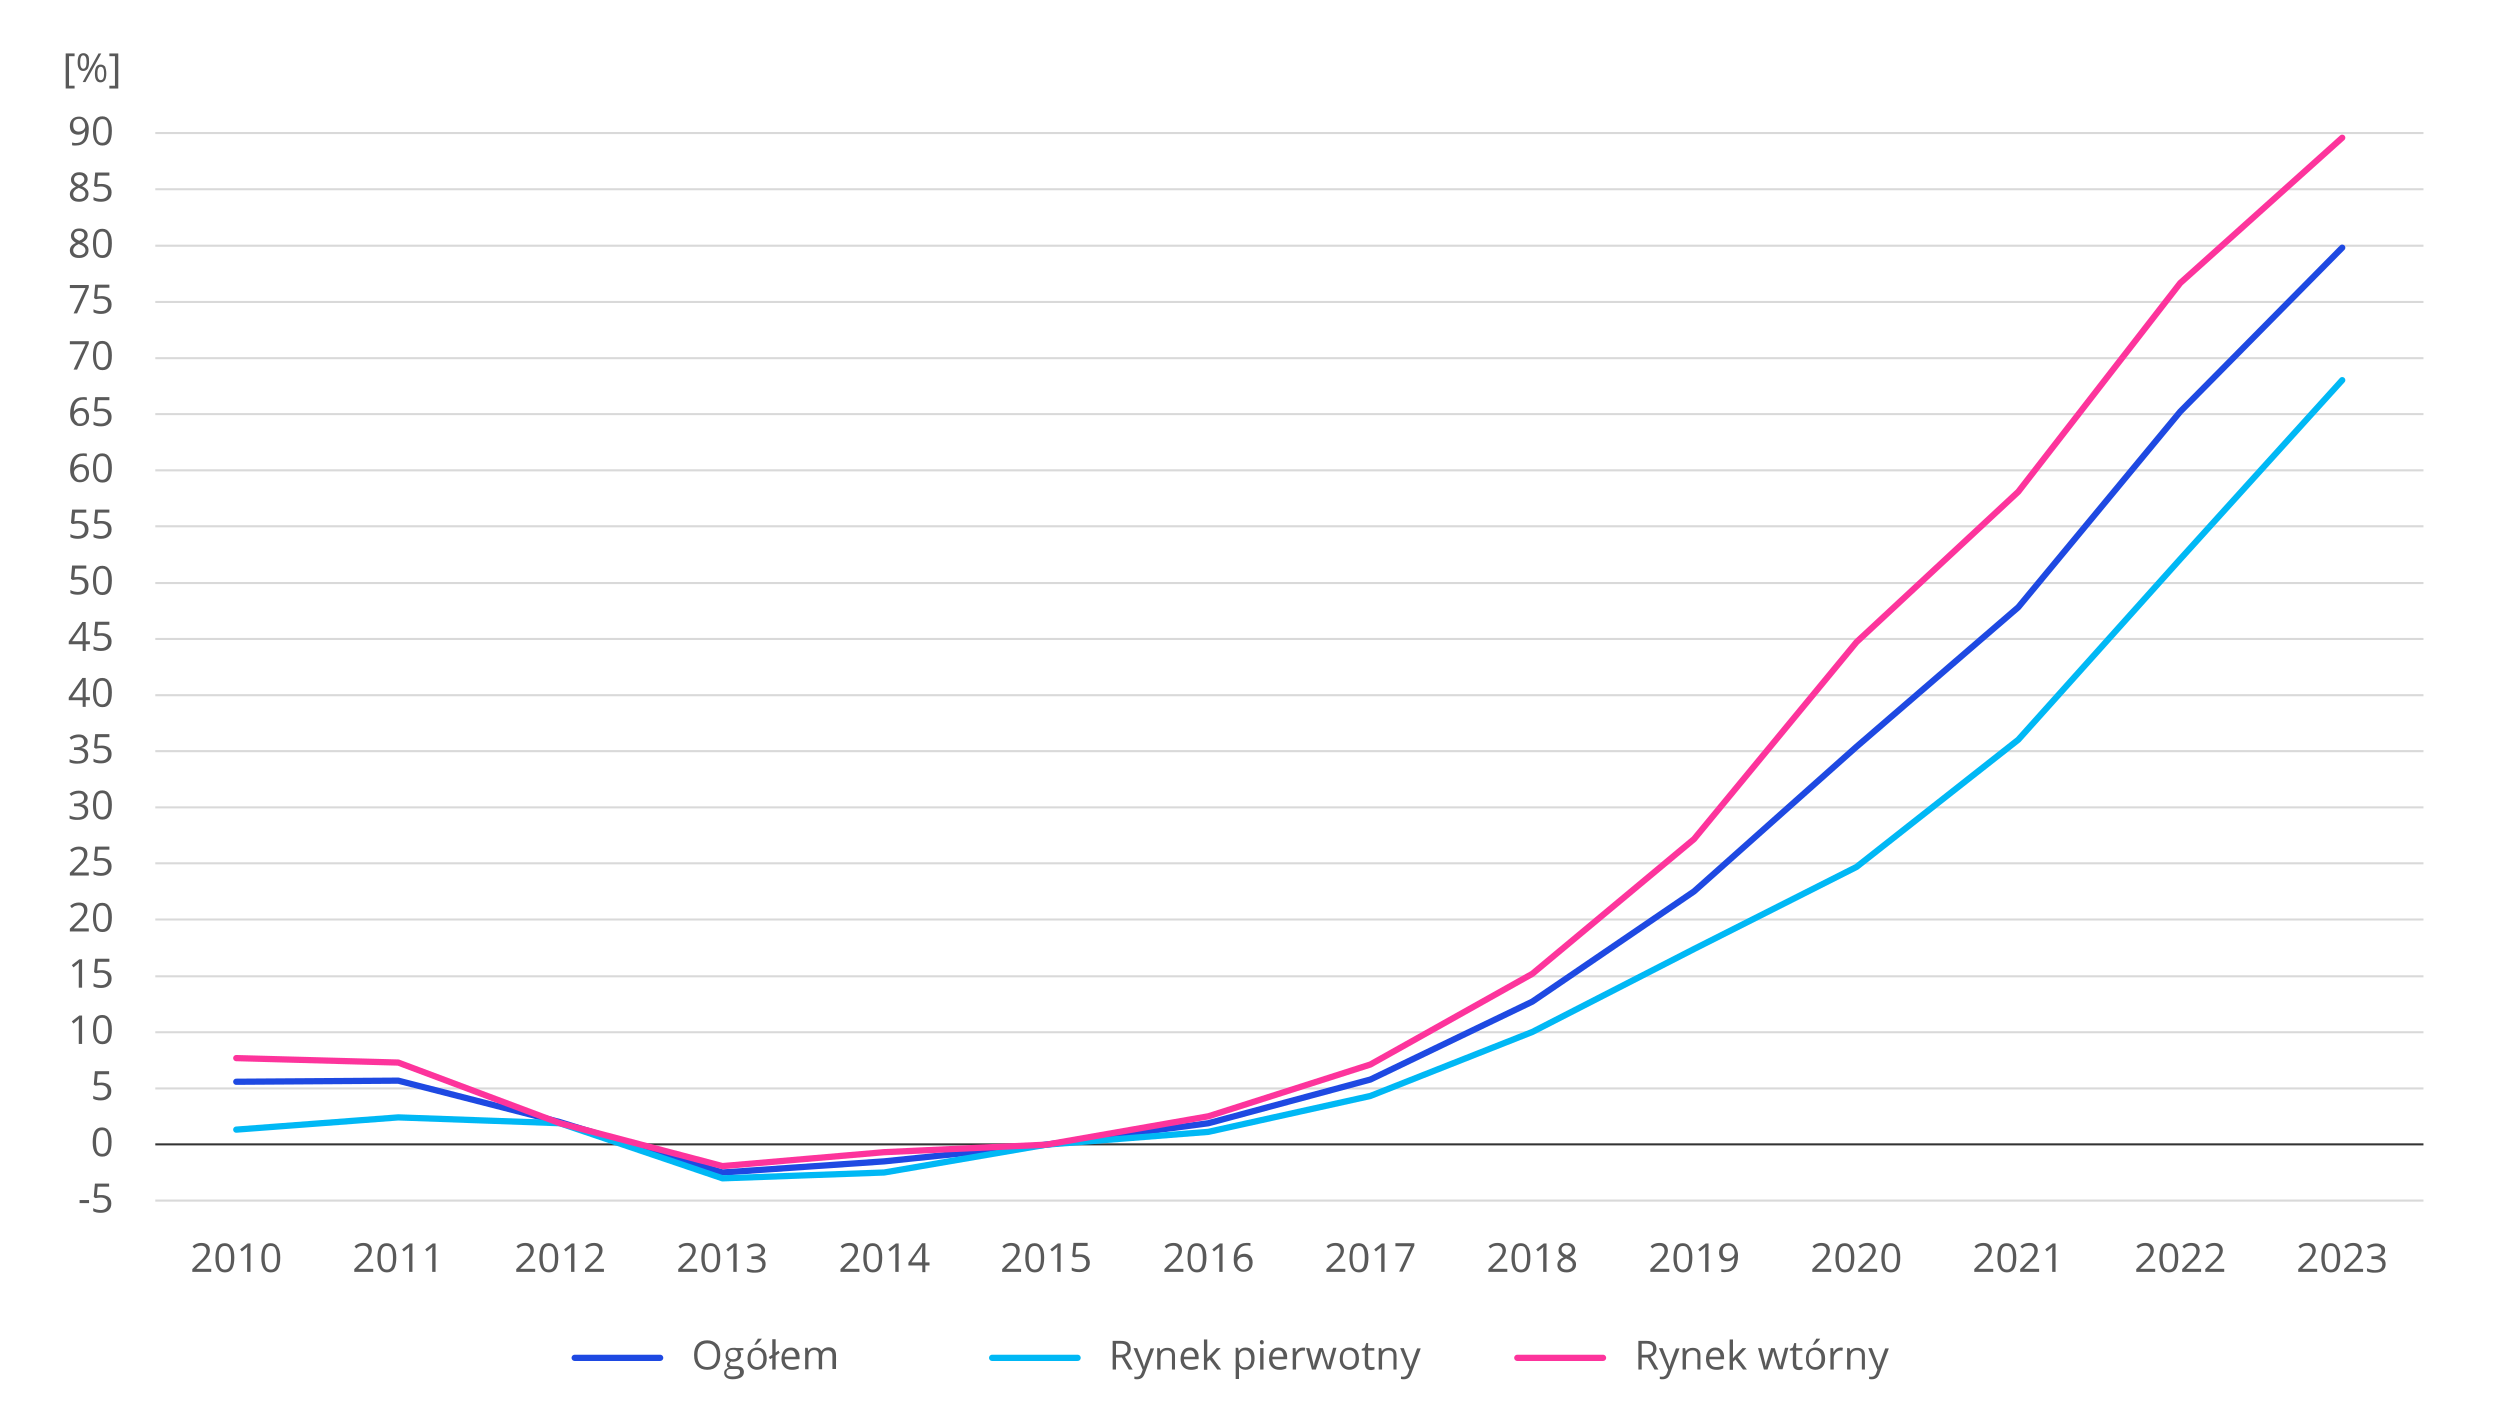 <?xml version="1.0" encoding="utf-8"?>
<!-- Generator: Adobe Illustrator 28.1.0, SVG Export Plug-In . SVG Version: 6.00 Build 0)  -->
<svg version="1.1" id="Layer_1" xmlns="http://www.w3.org/2000/svg" xmlns:xlink="http://www.w3.org/1999/xlink" x="0px" y="0px"
	 viewBox="0 0 898.3 510.9" style="enable-background:new 0 0 898.3 510.9;" xml:space="preserve">
<style type="text/css">
	.st0{fill:#FFFFFF;}
	.st1{clip-path:url(#SVGID_00000080923419923358376330000010616273471108344461_);}
	.st2{fill:none;stroke:#D9D9D9;stroke-width:0.75;stroke-linejoin:round;}
	.st3{clip-path:url(#SVGID_00000119078234455193543670000012982480845148077215_);}
	.st4{fill:none;stroke:#333333;stroke-width:0.75;stroke-linejoin:round;}
	.st5{clip-path:url(#SVGID_00000108306633439322893330000006929022219817544591_);}
	.st6{fill:none;stroke:#1E49E2;stroke-width:2.25;stroke-linecap:round;stroke-linejoin:round;}
	.st7{clip-path:url(#SVGID_00000111877164150975848830000003366647849845768858_);}
	.st8{fill:none;stroke:#00B8F5;stroke-width:2.25;stroke-linecap:round;stroke-linejoin:round;}
	.st9{clip-path:url(#SVGID_00000032623099287994033150000007310874994231288719_);}
	.st10{fill:none;stroke:#FD349C;stroke-width:2.25;stroke-linecap:round;stroke-linejoin:round;}
	.st11{clip-path:url(#SVGID_00000055677893481904443650000015048983374628695740_);}
	.st12{clip-path:url(#SVGID_00000098210144041825250280000001932775934410357136_);}
	.st13{enable-background:new    ;}
	.st14{fill:#595959;}
	.st15{clip-path:url(#SVGID_00000181067884351789225770000005515591194662120339_);}
	.st16{clip-path:url(#SVGID_00000061473182645977951090000004949100828887764662_);}
	.st17{clip-path:url(#SVGID_00000051372336256325164120000017870051094164834485_);}
	.st18{clip-path:url(#SVGID_00000062153590974296088300000013737488568384063630_);}
	.st19{clip-path:url(#SVGID_00000083057027255121217190000010746810392335519633_);}
	.st20{clip-path:url(#SVGID_00000111902785413938430170000011194942530461258133_);}
	.st21{clip-path:url(#SVGID_00000112609772124628265140000012237568471752020658_);}
	.st22{clip-path:url(#SVGID_00000097489131685521876920000004906119464330740376_);}
	.st23{clip-path:url(#SVGID_00000130623719212005267160000018337495466056989830_);}
	.st24{clip-path:url(#SVGID_00000172419473377730034620000004070478231833019839_);}
	.st25{clip-path:url(#SVGID_00000082335356675491440830000018184398080252572072_);}
	.st26{clip-path:url(#SVGID_00000034812633137871865240000000261187244349803409_);}
	.st27{clip-path:url(#SVGID_00000054240544651516242380000000457641198224596135_);}
	.st28{clip-path:url(#SVGID_00000135668113083276857300000011810614846494718873_);}
	.st29{clip-path:url(#SVGID_00000116234933462596999010000012470777950661633201_);}
	.st30{clip-path:url(#SVGID_00000089569351256698141100000014753212814298549902_);}
	.st31{clip-path:url(#SVGID_00000129918687765207002880000009223837802891330696_);}
	.st32{clip-path:url(#SVGID_00000013155501470861542300000013505023263743059388_);}
	.st33{clip-path:url(#SVGID_00000170263871532989535880000013123092887368334240_);}
	.st34{clip-path:url(#SVGID_00000147907497433424416500000008006424957217452940_);}
	.st35{clip-path:url(#SVGID_00000183237267629943722130000017956401455837416361_);}
	.st36{clip-path:url(#SVGID_00000044158452638731114940000012458515103510961580_);}
	.st37{clip-path:url(#SVGID_00000003087338966896996950000018072779380299729075_);}
	.st38{clip-path:url(#SVGID_00000134934800744767585220000013469110505422793657_);}
	.st39{clip-path:url(#SVGID_00000067923419923656996320000016865920546971725965_);}
	.st40{clip-path:url(#SVGID_00000007394681101633967290000016616258692684574354_);}
	.st41{clip-path:url(#SVGID_00000077326366980934103680000014814762109283737756_);}
	.st42{clip-path:url(#SVGID_00000077288161138566859330000000710350186803416505_);}
	.st43{clip-path:url(#SVGID_00000023243953604692922940000014602242844802837904_);}
	.st44{clip-path:url(#SVGID_00000092424214127147884030000017794348801770463393_);}
	.st45{clip-path:url(#SVGID_00000069380469869692746580000007286956223567434673_);}
	.st46{clip-path:url(#SVGID_00000126284319314702995380000015187583265386268832_);}
	.st47{clip-path:url(#SVGID_00000121992109724467788040000010057655931005548975_);}
	.st48{clip-path:url(#SVGID_00000157998360560263144610000000171265067220165028_);}
	.st49{clip-path:url(#SVGID_00000034080294816830411700000014588667916559220655_);}
	.st50{clip-path:url(#SVGID_00000060753111461513406200000000014169596803164067_);}
	.st51{clip-path:url(#SVGID_00000079444657887701001860000007904458950437671343_);}
	.st52{clip-path:url(#SVGID_00000062914039030316833960000012819120038710190739_);}
	.st53{clip-path:url(#SVGID_00000004539521563266929790000005759922611559040167_);}
	.st54{clip-path:url(#SVGID_00000076573368419927543340000005773999204646312833_);}
	.st55{clip-path:url(#SVGID_00000173842573753847642410000016908869122188715956_);}
	.st56{clip-path:url(#SVGID_00000137090325050113889800000016783487490806984842_);}
	.st57{clip-path:url(#SVGID_00000057848887257944411140000008296600908773005493_);}
	.st58{clip-path:url(#SVGID_00000045581785585662459100000011785490163414516150_);}
	.st59{clip-path:url(#SVGID_00000170991380759787646160000003130748826710144442_);}
	.st60{clip-path:url(#SVGID_00000148645045411890857040000001617758802218891679_);}
	.st61{clip-path:url(#SVGID_00000029025419544140355100000015005159463542313120_);}
	.st62{clip-path:url(#SVGID_00000059273817830520024970000008820770123566328496_);}
	.st63{clip-path:url(#SVGID_00000093863300719384142640000010377804997380899233_);}
	.st64{clip-path:url(#SVGID_00000091014083099591054780000007627848163131054509_);}
	.st65{clip-path:url(#SVGID_00000116224774835561470880000004667291999400666513_);}
	.st66{clip-path:url(#SVGID_00000059306360703619330500000005130735706638076070_);}
	.st67{clip-path:url(#SVGID_00000167357281263546137590000003983426408416974779_);}
	.st68{clip-path:url(#SVGID_00000093863144027421474580000016852273004261575572_);}
	.st69{clip-path:url(#SVGID_00000045609701375388087410000009674924775910836375_);}
	.st70{clip-path:url(#SVGID_00000056398306099467147000000015106467617612265131_);}
	.st71{clip-path:url(#SVGID_00000121274074203254002190000008379565460447183503_);}
	.st72{clip-path:url(#SVGID_00000101790779675925609550000013372616583375892885_);}
	.st73{clip-path:url(#SVGID_00000158730713596366449860000008720048761662471099_);}
	.st74{clip-path:url(#SVGID_00000121986851079253491960000016537394494320352130_);}
	.st75{clip-path:url(#SVGID_00000163795743895957507240000015542255220233347219_);}
	.st76{clip-path:url(#SVGID_00000161613545903636419530000009901218622084667527_);}
	.st77{clip-path:url(#SVGID_00000130625124590760571160000012927474091222199708_);}
	.st78{clip-path:url(#SVGID_00000133504974734281513630000015366795127436207497_);}
	.st79{clip-path:url(#SVGID_00000011736645259688343340000017745427364514005915_);}
	.st80{clip-path:url(#SVGID_00000101788823912235674480000004705881619115277975_);}
	.st81{clip-path:url(#SVGID_00000114075826096893863100000003691820309806212253_);}
	.st82{clip-path:url(#SVGID_00000061470299792481313890000001000343034516003473_);}
	.st83{clip-path:url(#SVGID_00000116210895927776948520000014933221818608877189_);}
	.st84{clip-path:url(#SVGID_00000006671974955638186660000004743359254714289043_);}
	.st85{clip-path:url(#SVGID_00000162330204471512919460000003014309759045848463_);}
	.st86{clip-path:url(#SVGID_00000178921313750006558500000008753101309412280252_);}
	.st87{clip-path:url(#SVGID_00000027596807455566595400000003551113431366188475_);}
	.st88{clip-path:url(#SVGID_00000000180145458193474870000000830553556710240652_);}
	.st89{clip-path:url(#SVGID_00000159435866125099105410000003868546017071911328_);}
</style>
<rect class="st0" width="898.3" height="510.9"/>
<g>
	<defs>
		<polygon id="SVGID_1_" points="-4.5,503.4 898.3,503.4 898.3,24.6 -4.5,24.6 -4.5,503.4 		"/>
	</defs>
	<clipPath id="SVGID_00000125603045661388949990000007107250040570773934_">
		<use xlink:href="#SVGID_1_"  style="overflow:visible;"/>
	</clipPath>
	<g style="clip-path:url(#SVGID_00000125603045661388949990000007107250040570773934_);">
		<path class="st2" d="M55.8,431.4h815 M55.8,391.1h815 M55.8,370.9h815 M55.8,350.8h815 M55.8,330.4h815 M55.8,310.2h815
			 M55.8,290.1h815 M55.8,269.9h815 M55.8,249.8h815 M55.8,229.6h815 M55.8,209.5h815 M55.8,189.1h815 M55.8,169h815 M55.8,148.8
			h815 M55.8,128.7h815 M55.8,108.5h815 M55.8,88.3h815 M55.8,68h815 M55.8,47.8h815"/>
	</g>
</g>
<g>
	<defs>
		<polygon id="SVGID_00000024721481367389627570000013787491027278971816_" points="-4.5,503.4 898.3,503.4 898.3,24.6 -4.5,24.6 
			-4.5,503.4 		"/>
	</defs>
	<clipPath id="SVGID_00000175294460708399030430000010699397254777404043_">
		<use xlink:href="#SVGID_00000024721481367389627570000013787491027278971816_"  style="overflow:visible;"/>
	</clipPath>
	<g style="clip-path:url(#SVGID_00000175294460708399030430000010699397254777404043_);">
		<line class="st4" x1="55.8" y1="411.2" x2="870.8" y2="411.2"/>
	</g>
</g>
<g>
	<defs>
		<polygon id="SVGID_00000166645122501621645090000014747782272712294321_" points="55.6,432.5 871.8,432.5 871.8,47.8 55.6,47.8 
			55.6,432.5 		"/>
	</defs>
	<clipPath id="SVGID_00000101102950558496893460000008171362091036445845_">
		<use xlink:href="#SVGID_00000166645122501621645090000014747782272712294321_"  style="overflow:visible;"/>
	</clipPath>
	<g style="clip-path:url(#SVGID_00000101102950558496893460000008171362091036445845_);">
		<polyline class="st6" points="84.9,388.7 143.1,388.3 201.2,403.2 259.6,421.3 317.7,417.3 375.9,411.3 434.2,403.6 492.4,387.9 
			550.6,359.9 608.7,320.3 667.1,268.3 725.2,218.2 783.4,147.9 841.6,89 		"/>
	</g>
</g>
<g>
	<defs>
		<polygon id="SVGID_00000100383708450251483170000013951815616140232068_" points="55.6,432.5 871.8,432.5 871.8,47.8 55.6,47.8 
			55.6,432.5 		"/>
	</defs>
	<clipPath id="SVGID_00000159465435889602377780000002210584460882879160_">
		<use xlink:href="#SVGID_00000100383708450251483170000013951815616140232068_"  style="overflow:visible;"/>
	</clipPath>
	<g style="clip-path:url(#SVGID_00000159465435889602377780000002210584460882879160_);">
		<polyline class="st8" points="84.9,405.9 143.1,401.5 201.2,403.6 259.6,423.4 317.7,421.3 375.9,411.3 434.2,406.7 492.4,393.8 
			550.6,370.8 608.7,341 667.1,311.5 725.2,265.8 783.4,200.9 841.6,136.6 		"/>
	</g>
</g>
<g>
	<defs>
		<polygon id="SVGID_00000102531177766981300470000004270378092197817750_" points="55.6,432.5 871.8,432.5 871.8,47.8 55.6,47.8 
			55.6,432.5 		"/>
	</defs>
	<clipPath id="SVGID_00000116219324590510877120000001284000679407943095_">
		<use xlink:href="#SVGID_00000102531177766981300470000004270378092197817750_"  style="overflow:visible;"/>
	</clipPath>
	<g style="clip-path:url(#SVGID_00000116219324590510877120000001284000679407943095_);">
		<polyline class="st10" points="84.9,380.2 143.1,381.8 201.2,403.6 259.6,419 317.7,414 375.9,411.3 434.2,401.1 492.4,382.5 
			550.6,349.9 608.7,301.5 667.1,230.7 725.2,176.7 783.4,101.7 841.6,49.5 		"/>
	</g>
</g>
<g>
	<defs>
		<polygon id="SVGID_00000034801016468669436160000010222056045243073213_" points="-4.5,503.4 898.3,503.4 898.3,24.6 -4.5,24.6 
			-4.5,503.4 		"/>
	</defs>
	<clipPath id="SVGID_00000132773439659717754060000016504743850902345603_">
		<use xlink:href="#SVGID_00000034801016468669436160000010222056045243073213_"  style="overflow:visible;"/>
	</clipPath>
	<g style="clip-path:url(#SVGID_00000132773439659717754060000016504743850902345603_);">
		<g>
			<defs>
				<rect id="SVGID_00000047775390396429925560000007313679561882353794_" x="-4.5" y="24.6" width="902.7" height="478.7"/>
			</defs>
			<clipPath id="SVGID_00000090265413399090304880000005098053801196627388_">
				<use xlink:href="#SVGID_00000047775390396429925560000007313679561882353794_"  style="overflow:visible;"/>
			</clipPath>
			<g style="clip-path:url(#SVGID_00000090265413399090304880000005098053801196627388_);">
				<g class="st13">
					<path class="st14" d="M28.6,432.3v-1.1H32v1.1H28.6z"/>
				</g>
				<g class="st13">
					<path class="st14" d="M36.5,429.4c1.1,0,1.9,0.3,2.6,0.8c0.6,0.5,0.9,1.3,0.9,2.2c0,1.1-0.3,1.9-1,2.5
						c-0.7,0.6-1.6,0.9-2.8,0.9c-1.2,0-2-0.2-2.7-0.6v-1.1c0.3,0.2,0.7,0.4,1.2,0.5c0.5,0.1,1,0.2,1.4,0.2c0.8,0,1.5-0.2,1.9-0.6
						c0.5-0.4,0.7-1,0.7-1.7c0-1.4-0.9-2.2-2.6-2.2c-0.4,0-1,0.1-1.8,0.2l-0.6-0.4l0.4-4.8h5.1v1.1h-4.1l-0.3,3.1
						C35.5,429.4,36,429.4,36.5,429.4z"/>
				</g>
			</g>
		</g>
	</g>
</g>
<g>
	<defs>
		<polygon id="SVGID_00000078765408210357741850000006160025900548656007_" points="-4.5,503.4 898.3,503.4 898.3,24.6 -4.5,24.6 
			-4.5,503.4 		"/>
	</defs>
	<clipPath id="SVGID_00000013183147737244795520000016303394052001408957_">
		<use xlink:href="#SVGID_00000078765408210357741850000006160025900548656007_"  style="overflow:visible;"/>
	</clipPath>
	<g style="clip-path:url(#SVGID_00000013183147737244795520000016303394052001408957_);">
		<g>
			<defs>
				<rect id="SVGID_00000108989734603295963490000013347939459743961005_" x="-4.5" y="24.6" width="902.7" height="478.7"/>
			</defs>
			<clipPath id="SVGID_00000096778435975855173630000011387885177394296196_">
				<use xlink:href="#SVGID_00000108989734603295963490000013347939459743961005_"  style="overflow:visible;"/>
			</clipPath>
			<g style="clip-path:url(#SVGID_00000096778435975855173630000011387885177394296196_);">
				<g class="st13">
					<path class="st14" d="M40.1,410.3c0,1.8-0.3,3.1-0.8,4c-0.6,0.9-1.4,1.3-2.6,1.3c-1.1,0-1.9-0.4-2.5-1.3s-0.9-2.2-0.9-3.9
						c0-1.8,0.3-3.1,0.8-4c0.6-0.9,1.4-1.3,2.6-1.3c1.1,0,2,0.5,2.5,1.4C39.8,407.3,40.1,408.6,40.1,410.3z M34.5,410.3
						c0,1.5,0.2,2.6,0.5,3.3c0.4,0.7,0.9,1,1.7,1c0.8,0,1.3-0.3,1.7-1s0.5-1.8,0.5-3.3s-0.2-2.6-0.5-3.2c-0.3-0.7-0.9-1-1.7-1
						c-0.8,0-1.3,0.3-1.7,1C34.7,407.7,34.5,408.8,34.5,410.3z"/>
				</g>
			</g>
		</g>
	</g>
</g>
<g>
	<defs>
		<polygon id="SVGID_00000072964817958911494960000016456070149558317723_" points="-4.5,503.4 898.3,503.4 898.3,24.6 -4.5,24.6 
			-4.5,503.4 		"/>
	</defs>
	<clipPath id="SVGID_00000063618860638681849720000002255458774213253263_">
		<use xlink:href="#SVGID_00000072964817958911494960000016456070149558317723_"  style="overflow:visible;"/>
	</clipPath>
	<g style="clip-path:url(#SVGID_00000063618860638681849720000002255458774213253263_);">
		<g>
			<defs>
				<rect id="SVGID_00000064314582927962351360000011433519501516394409_" x="-4.5" y="24.6" width="902.7" height="478.7"/>
			</defs>
			<clipPath id="SVGID_00000009592351141623947840000016849120657198119081_">
				<use xlink:href="#SVGID_00000064314582927962351360000011433519501516394409_"  style="overflow:visible;"/>
			</clipPath>
			<g style="clip-path:url(#SVGID_00000009592351141623947840000016849120657198119081_);">
				<g class="st13">
					<path class="st14" d="M36.5,389c1.1,0,1.9,0.3,2.6,0.8c0.6,0.5,0.9,1.3,0.9,2.2c0,1.1-0.3,1.9-1,2.5c-0.7,0.6-1.6,0.9-2.8,0.9
						c-1.2,0-2-0.2-2.7-0.6v-1.1c0.3,0.2,0.7,0.4,1.2,0.5c0.5,0.1,1,0.2,1.4,0.2c0.8,0,1.5-0.2,1.9-0.6c0.5-0.4,0.7-1,0.7-1.7
						c0-1.4-0.9-2.2-2.6-2.2c-0.4,0-1,0.1-1.8,0.2l-0.6-0.4l0.4-4.8h5.1v1.1h-4.1l-0.3,3.1C35.5,389.1,36,389,36.5,389z"/>
				</g>
			</g>
		</g>
	</g>
</g>
<g>
	<defs>
		<polygon id="SVGID_00000049942531141437971780000004710060367244774026_" points="-4.5,503.4 898.3,503.4 898.3,24.6 -4.5,24.6 
			-4.5,503.4 		"/>
	</defs>
	<clipPath id="SVGID_00000076574281748964331500000006746322956180669577_">
		<use xlink:href="#SVGID_00000049942531141437971780000004710060367244774026_"  style="overflow:visible;"/>
	</clipPath>
	<g style="clip-path:url(#SVGID_00000076574281748964331500000006746322956180669577_);">
		<g>
			<defs>
				<rect id="SVGID_00000174582303149383654430000013208942384899424906_" x="-4.5" y="24.6" width="902.7" height="478.7"/>
			</defs>
			<clipPath id="SVGID_00000027579210160142145100000004739178469880772763_">
				<use xlink:href="#SVGID_00000174582303149383654430000013208942384899424906_"  style="overflow:visible;"/>
			</clipPath>
			<g style="clip-path:url(#SVGID_00000027579210160142145100000004739178469880772763_);">
				<g class="st13">
					<path class="st14" d="M29.4,375.1h-1.1v-7.3c0-0.6,0-1.2,0.1-1.7c-0.1,0.1-0.2,0.2-0.3,0.3c-0.1,0.1-0.7,0.6-1.7,1.4l-0.6-0.8
						l2.7-2.1h1V375.1z"/>
				</g>
				<g class="st13">
					<path class="st14" d="M40.2,369.9c0,1.8-0.3,3.1-0.8,4c-0.6,0.9-1.4,1.3-2.6,1.3c-1.1,0-1.9-0.4-2.5-1.3s-0.9-2.2-0.9-3.9
						c0-1.8,0.3-3.1,0.8-4c0.6-0.9,1.4-1.3,2.6-1.3c1.1,0,2,0.5,2.5,1.4C39.9,366.9,40.2,368.2,40.2,369.9z M34.5,369.9
						c0,1.5,0.2,2.6,0.5,3.3c0.4,0.7,0.9,1,1.7,1c0.8,0,1.3-0.3,1.7-1s0.5-1.8,0.5-3.3s-0.2-2.6-0.5-3.2c-0.3-0.7-0.9-1-1.7-1
						c-0.8,0-1.3,0.3-1.7,1C34.7,367.4,34.5,368.5,34.5,369.9z"/>
				</g>
			</g>
		</g>
	</g>
</g>
<g>
	<defs>
		<polygon id="SVGID_00000114783353014532161890000004076889995345717902_" points="-4.5,503.4 898.3,503.4 898.3,24.6 -4.5,24.6 
			-4.5,503.4 		"/>
	</defs>
	<clipPath id="SVGID_00000091722621987406228260000016729910436906408880_">
		<use xlink:href="#SVGID_00000114783353014532161890000004076889995345717902_"  style="overflow:visible;"/>
	</clipPath>
	<g style="clip-path:url(#SVGID_00000091722621987406228260000016729910436906408880_);">
		<g>
			<defs>
				<rect id="SVGID_00000052063688892297257470000002484965078916330681_" x="-4.5" y="24.6" width="902.7" height="478.7"/>
			</defs>
			<clipPath id="SVGID_00000162323673392938386010000007839661964615222700_">
				<use xlink:href="#SVGID_00000052063688892297257470000002484965078916330681_"  style="overflow:visible;"/>
			</clipPath>
			<g style="clip-path:url(#SVGID_00000162323673392938386010000007839661964615222700_);">
				<g class="st13">
					<path class="st14" d="M29.4,354.9h-1.1v-7.3c0-0.6,0-1.2,0.1-1.7c-0.1,0.1-0.2,0.2-0.3,0.3c-0.1,0.1-0.7,0.6-1.7,1.4l-0.6-0.8
						l2.7-2.1h1V354.9z"/>
				</g>
				<g class="st13">
					<path class="st14" d="M36.6,348.6c1.1,0,1.9,0.3,2.6,0.8c0.6,0.5,0.9,1.3,0.9,2.2c0,1.1-0.3,1.9-1,2.5
						c-0.7,0.6-1.6,0.9-2.8,0.9c-1.2,0-2-0.2-2.7-0.6v-1.1c0.3,0.2,0.7,0.4,1.2,0.5c0.5,0.1,1,0.2,1.4,0.2c0.8,0,1.5-0.2,1.9-0.6
						c0.5-0.4,0.7-1,0.7-1.7c0-1.4-0.9-2.2-2.6-2.2c-0.4,0-1,0.1-1.8,0.2l-0.6-0.4l0.4-4.8h5.1v1.1h-4.1l-0.3,3.1
						C35.5,348.7,36,348.6,36.6,348.6z"/>
				</g>
			</g>
		</g>
	</g>
</g>
<g>
	<defs>
		<polygon id="SVGID_00000048487384615918012960000012772818191908372897_" points="-4.5,503.4 898.3,503.4 898.3,24.6 -4.5,24.6 
			-4.5,503.4 		"/>
	</defs>
	<clipPath id="SVGID_00000132060007191778034240000009428912237495906969_">
		<use xlink:href="#SVGID_00000048487384615918012960000012772818191908372897_"  style="overflow:visible;"/>
	</clipPath>
	<g style="clip-path:url(#SVGID_00000132060007191778034240000009428912237495906969_);">
		<g>
			<defs>
				<rect id="SVGID_00000139999596928421619650000008859987587200213926_" x="-4.5" y="24.6" width="902.7" height="478.7"/>
			</defs>
			<clipPath id="SVGID_00000024712937777289326980000000258872247612858000_">
				<use xlink:href="#SVGID_00000139999596928421619650000008859987587200213926_"  style="overflow:visible;"/>
			</clipPath>
			<g style="clip-path:url(#SVGID_00000024712937777289326980000000258872247612858000_);">
				<g class="st13">
					<path class="st14" d="M31.9,334.7h-6.8v-1l2.7-2.7c0.8-0.8,1.4-1.4,1.6-1.8c0.3-0.4,0.5-0.7,0.6-1c0.1-0.3,0.2-0.7,0.2-1.1
						c0-0.5-0.2-1-0.5-1.3s-0.8-0.5-1.4-0.5c-0.4,0-0.8,0.1-1.2,0.2c-0.4,0.1-0.8,0.4-1.3,0.8l-0.6-0.8c0.9-0.8,2-1.2,3.1-1.2
						c1,0,1.7,0.2,2.3,0.7s0.8,1.2,0.8,2c0,0.7-0.2,1.3-0.5,1.9c-0.4,0.6-1,1.4-2.1,2.4l-2.2,2.2v0.1h5.3V334.7z"/>
				</g>
				<g class="st13">
					<path class="st14" d="M40.2,329.6c0,1.8-0.3,3.1-0.8,4c-0.6,0.9-1.4,1.3-2.6,1.3c-1.1,0-1.9-0.4-2.5-1.3s-0.9-2.2-0.9-3.9
						c0-1.8,0.3-3.1,0.8-4c0.6-0.9,1.4-1.3,2.6-1.3c1.1,0,2,0.5,2.5,1.4C39.9,326.6,40.2,327.9,40.2,329.6z M34.5,329.6
						c0,1.5,0.2,2.6,0.5,3.3c0.4,0.7,0.9,1,1.7,1c0.8,0,1.3-0.3,1.7-1s0.5-1.8,0.5-3.3s-0.2-2.6-0.5-3.2c-0.3-0.7-0.9-1-1.7-1
						c-0.8,0-1.3,0.3-1.7,1C34.7,327,34.5,328.1,34.5,329.6z"/>
				</g>
			</g>
		</g>
	</g>
</g>
<g>
	<defs>
		<polygon id="SVGID_00000121966813367522231530000008529665260540697248_" points="-4.5,503.4 898.3,503.4 898.3,24.6 -4.5,24.6 
			-4.5,503.4 		"/>
	</defs>
	<clipPath id="SVGID_00000139996032829629799590000006102812452877217923_">
		<use xlink:href="#SVGID_00000121966813367522231530000008529665260540697248_"  style="overflow:visible;"/>
	</clipPath>
	<g style="clip-path:url(#SVGID_00000139996032829629799590000006102812452877217923_);">
		<g>
			<defs>
				<rect id="SVGID_00000025439727903281605470000006291350390115767716_" x="-4.5" y="24.6" width="902.7" height="478.7"/>
			</defs>
			<clipPath id="SVGID_00000061430273903461623850000004765389234132479122_">
				<use xlink:href="#SVGID_00000025439727903281605470000006291350390115767716_"  style="overflow:visible;"/>
			</clipPath>
			<g style="clip-path:url(#SVGID_00000061430273903461623850000004765389234132479122_);">
				<g class="st13">
					<path class="st14" d="M31.9,314.6h-6.8v-1l2.7-2.7c0.8-0.8,1.4-1.4,1.6-1.8c0.3-0.4,0.5-0.7,0.6-1c0.1-0.3,0.2-0.7,0.2-1.1
						c0-0.5-0.2-1-0.5-1.3s-0.8-0.5-1.4-0.5c-0.4,0-0.8,0.1-1.2,0.2c-0.4,0.1-0.8,0.4-1.3,0.8l-0.6-0.8c0.9-0.8,2-1.2,3.1-1.2
						c1,0,1.7,0.2,2.3,0.7s0.8,1.2,0.8,2c0,0.7-0.2,1.3-0.5,1.9c-0.4,0.6-1,1.4-2.1,2.4l-2.2,2.2v0.1h5.3V314.6z"/>
				</g>
				<g class="st13">
					<path class="st14" d="M36.6,308.3c1.1,0,1.9,0.3,2.6,0.8c0.6,0.5,0.9,1.3,0.9,2.2c0,1.1-0.3,1.9-1,2.5
						c-0.7,0.6-1.6,0.9-2.8,0.9c-1.2,0-2-0.2-2.7-0.6V313c0.3,0.2,0.7,0.4,1.2,0.5c0.5,0.1,1,0.2,1.4,0.2c0.8,0,1.5-0.2,1.9-0.6
						c0.5-0.4,0.7-1,0.7-1.7c0-1.4-0.9-2.2-2.6-2.2c-0.4,0-1,0.1-1.8,0.2l-0.6-0.4l0.4-4.8h5.1v1.1h-4.1l-0.3,3.1
						C35.5,308.3,36,308.3,36.6,308.3z"/>
				</g>
			</g>
		</g>
	</g>
</g>
<g>
	<defs>
		<polygon id="SVGID_00000131366165915359834460000002722514358969479564_" points="-4.5,503.4 898.3,503.4 898.3,24.6 -4.5,24.6 
			-4.5,503.4 		"/>
	</defs>
	<clipPath id="SVGID_00000049917637537503305480000014115419525201625003_">
		<use xlink:href="#SVGID_00000131366165915359834460000002722514358969479564_"  style="overflow:visible;"/>
	</clipPath>
	<g style="clip-path:url(#SVGID_00000049917637537503305480000014115419525201625003_);">
		<g>
			<defs>
				<rect id="SVGID_00000031924845196796594550000009359072076657254589_" x="-4.5" y="24.6" width="902.7" height="478.7"/>
			</defs>
			<clipPath id="SVGID_00000063607490003525371400000016901085988456309678_">
				<use xlink:href="#SVGID_00000031924845196796594550000009359072076657254589_"  style="overflow:visible;"/>
			</clipPath>
			<g style="clip-path:url(#SVGID_00000063607490003525371400000016901085988456309678_);">
				<g class="st13">
					<path class="st14" d="M31.5,286.5c0,0.7-0.2,1.2-0.6,1.6s-0.9,0.7-1.6,0.8v0.1c0.8,0.1,1.4,0.4,1.8,0.8s0.6,1,0.6,1.7
						c0,1-0.3,1.7-1,2.3s-1.6,0.8-2.9,0.8c-0.5,0-1,0-1.5-0.1c-0.5-0.1-0.9-0.2-1.3-0.4v-1.1c0.4,0.2,0.9,0.4,1.4,0.5
						c0.5,0.1,1,0.2,1.4,0.2c1.8,0,2.7-0.7,2.7-2.1c0-1.2-1-1.9-2.9-1.9h-1v-1h1c0.8,0,1.4-0.2,1.9-0.5c0.5-0.4,0.7-0.8,0.7-1.5
						c0-0.5-0.2-0.9-0.5-1.2c-0.3-0.3-0.8-0.4-1.4-0.4c-0.4,0-0.9,0.1-1.3,0.2s-0.9,0.3-1.4,0.7l-0.6-0.8c0.4-0.3,0.9-0.6,1.5-0.8
						s1.1-0.3,1.7-0.3c1,0,1.8,0.2,2.3,0.7S31.5,285.7,31.5,286.5z"/>
				</g>
				<g class="st13">
					<path class="st14" d="M40.2,289.2c0,1.8-0.3,3.1-0.8,4c-0.6,0.9-1.4,1.3-2.6,1.3c-1.1,0-1.9-0.4-2.5-1.3s-0.9-2.2-0.9-3.9
						c0-1.8,0.3-3.1,0.8-4c0.6-0.9,1.4-1.3,2.6-1.3c1.1,0,2,0.5,2.5,1.4C39.9,286.2,40.2,287.5,40.2,289.2z M34.5,289.2
						c0,1.5,0.2,2.6,0.5,3.3c0.4,0.7,0.9,1,1.7,1c0.8,0,1.3-0.3,1.7-1s0.5-1.8,0.5-3.3s-0.2-2.6-0.5-3.2c-0.3-0.7-0.9-1-1.7-1
						c-0.8,0-1.3,0.3-1.7,1C34.7,286.6,34.5,287.7,34.5,289.2z"/>
				</g>
			</g>
		</g>
	</g>
</g>
<g>
	<defs>
		<polygon id="SVGID_00000155845605895351353890000011727375192776442030_" points="-4.5,503.4 898.3,503.4 898.3,24.6 -4.5,24.6 
			-4.5,503.4 		"/>
	</defs>
	<clipPath id="SVGID_00000177464964131120806330000004984872736288546465_">
		<use xlink:href="#SVGID_00000155845605895351353890000011727375192776442030_"  style="overflow:visible;"/>
	</clipPath>
	<g style="clip-path:url(#SVGID_00000177464964131120806330000004984872736288546465_);">
		<g>
			<defs>
				<rect id="SVGID_00000165943577424685412440000008587899553926328981_" x="-4.5" y="24.6" width="902.7" height="478.7"/>
			</defs>
			<clipPath id="SVGID_00000049223918910281477120000017992770626672848257_">
				<use xlink:href="#SVGID_00000165943577424685412440000008587899553926328981_"  style="overflow:visible;"/>
			</clipPath>
			<g style="clip-path:url(#SVGID_00000049223918910281477120000017992770626672848257_);">
				<g class="st13">
					<path class="st14" d="M31.5,266.3c0,0.7-0.2,1.2-0.6,1.6s-0.9,0.7-1.6,0.8v0.1c0.8,0.1,1.4,0.4,1.8,0.8s0.6,1,0.6,1.7
						c0,1-0.3,1.7-1,2.3s-1.6,0.8-2.9,0.8c-0.5,0-1,0-1.5-0.1c-0.5-0.1-0.9-0.2-1.3-0.4v-1.1c0.4,0.2,0.9,0.4,1.4,0.5
						c0.5,0.1,1,0.2,1.4,0.2c1.8,0,2.7-0.7,2.7-2.1c0-1.2-1-1.9-2.9-1.9h-1v-1h1c0.8,0,1.4-0.2,1.9-0.5c0.5-0.4,0.7-0.8,0.7-1.5
						c0-0.5-0.2-0.9-0.5-1.2c-0.3-0.3-0.8-0.4-1.4-0.4c-0.4,0-0.9,0.1-1.3,0.2s-0.9,0.3-1.4,0.7l-0.6-0.8c0.4-0.3,0.9-0.6,1.5-0.8
						s1.1-0.3,1.7-0.3c1,0,1.8,0.2,2.3,0.7S31.5,265.5,31.5,266.3z"/>
				</g>
				<g class="st13">
					<path class="st14" d="M36.6,267.9c1.1,0,1.9,0.3,2.6,0.8c0.6,0.5,0.9,1.3,0.9,2.2c0,1.1-0.3,1.9-1,2.5
						c-0.7,0.6-1.6,0.9-2.8,0.9c-1.2,0-2-0.2-2.7-0.6v-1.1c0.3,0.2,0.7,0.4,1.2,0.5c0.5,0.1,1,0.2,1.4,0.2c0.8,0,1.5-0.2,1.9-0.6
						c0.5-0.4,0.7-1,0.7-1.7c0-1.4-0.9-2.2-2.6-2.2c-0.4,0-1,0.1-1.8,0.2l-0.6-0.4l0.4-4.8h5.1v1.1h-4.1l-0.3,3.1
						C35.5,268,36,267.9,36.6,267.9z"/>
				</g>
			</g>
		</g>
	</g>
</g>
<g>
	<defs>
		<polygon id="SVGID_00000062882110167763201270000015232929520162780550_" points="-4.5,503.4 898.3,503.4 898.3,24.6 -4.5,24.6 
			-4.5,503.4 		"/>
	</defs>
	<clipPath id="SVGID_00000077283388777170434100000001884779971663679403_">
		<use xlink:href="#SVGID_00000062882110167763201270000015232929520162780550_"  style="overflow:visible;"/>
	</clipPath>
	<g style="clip-path:url(#SVGID_00000077283388777170434100000001884779971663679403_);">
		<g>
			<defs>
				<rect id="SVGID_00000047030174766876518690000011499135753032970894_" x="-4.5" y="24.6" width="902.7" height="478.7"/>
			</defs>
			<clipPath id="SVGID_00000046330225733556645790000000773113854942286726_">
				<use xlink:href="#SVGID_00000047030174766876518690000011499135753032970894_"  style="overflow:visible;"/>
			</clipPath>
			<g style="clip-path:url(#SVGID_00000046330225733556645790000000773113854942286726_);">
				<g class="st13">
					<path class="st14" d="M32.3,251.6h-1.5v2.4h-1.1v-2.4h-5v-1l4.9-7h1.2v6.9h1.5V251.6z M29.7,250.6v-3.4c0-0.7,0-1.4,0.1-2.3
						h-0.1c-0.2,0.5-0.4,0.8-0.6,1.1l-3.2,4.6H29.7z"/>
				</g>
				<g class="st13">
					<path class="st14" d="M40.2,248.8c0,1.8-0.3,3.1-0.8,4c-0.6,0.9-1.4,1.3-2.6,1.3c-1.1,0-1.9-0.4-2.5-1.3s-0.9-2.2-0.9-3.9
						c0-1.8,0.3-3.1,0.8-4c0.6-0.9,1.4-1.3,2.6-1.3c1.1,0,2,0.5,2.5,1.4C39.9,245.8,40.2,247.1,40.2,248.8z M34.5,248.8
						c0,1.5,0.2,2.6,0.5,3.3c0.4,0.7,0.9,1,1.7,1c0.8,0,1.3-0.3,1.7-1s0.5-1.8,0.5-3.3s-0.2-2.6-0.5-3.2c-0.3-0.7-0.9-1-1.7-1
						c-0.8,0-1.3,0.3-1.7,1C34.7,246.3,34.5,247.3,34.5,248.8z"/>
				</g>
			</g>
		</g>
	</g>
</g>
<g>
	<defs>
		<polygon id="SVGID_00000036237622883734944970000009957078737964890501_" points="-4.5,503.4 898.3,503.4 898.3,24.6 -4.5,24.6 
			-4.5,503.4 		"/>
	</defs>
	<clipPath id="SVGID_00000020389267561373115770000005314756758384850327_">
		<use xlink:href="#SVGID_00000036237622883734944970000009957078737964890501_"  style="overflow:visible;"/>
	</clipPath>
	<g style="clip-path:url(#SVGID_00000020389267561373115770000005314756758384850327_);">
		<g>
			<defs>
				<rect id="SVGID_00000116220208420054356330000009460456661810133901_" x="-4.5" y="24.6" width="902.7" height="478.7"/>
			</defs>
			<clipPath id="SVGID_00000137116079098552893100000004435315868955497138_">
				<use xlink:href="#SVGID_00000116220208420054356330000009460456661810133901_"  style="overflow:visible;"/>
			</clipPath>
			<g style="clip-path:url(#SVGID_00000137116079098552893100000004435315868955497138_);">
				<g class="st13">
					<path class="st14" d="M32.3,231.5h-1.5v2.4h-1.1v-2.4h-5v-1l4.9-7h1.2v6.9h1.5V231.5z M29.7,230.4V227c0-0.7,0-1.4,0.1-2.3
						h-0.1c-0.2,0.5-0.4,0.8-0.6,1.1l-3.2,4.6H29.7z"/>
				</g>
				<g class="st13">
					<path class="st14" d="M36.6,227.5c1.1,0,1.9,0.3,2.6,0.8c0.6,0.5,0.9,1.3,0.9,2.2c0,1.1-0.3,1.9-1,2.5
						c-0.7,0.6-1.6,0.9-2.8,0.9c-1.2,0-2-0.2-2.7-0.6v-1.1c0.3,0.2,0.7,0.4,1.2,0.5c0.5,0.1,1,0.2,1.4,0.2c0.8,0,1.5-0.2,1.9-0.6
						c0.5-0.4,0.7-1,0.7-1.7c0-1.4-0.9-2.2-2.6-2.2c-0.4,0-1,0.1-1.8,0.2l-0.6-0.4l0.4-4.8h5.1v1.1h-4.1l-0.3,3.1
						C35.5,227.6,36,227.5,36.6,227.5z"/>
				</g>
			</g>
		</g>
	</g>
</g>
<g>
	<defs>
		<polygon id="SVGID_00000162323287704981006850000014663172175252187284_" points="-4.5,503.4 898.3,503.4 898.3,24.6 -4.5,24.6 
			-4.5,503.4 		"/>
	</defs>
	<clipPath id="SVGID_00000010999671883167778430000009094112236320407195_">
		<use xlink:href="#SVGID_00000162323287704981006850000014663172175252187284_"  style="overflow:visible;"/>
	</clipPath>
	<g style="clip-path:url(#SVGID_00000010999671883167778430000009094112236320407195_);">
		<g>
			<defs>
				<rect id="SVGID_00000139265885516790705140000008331240719124467120_" x="-4.5" y="24.6" width="902.7" height="478.7"/>
			</defs>
			<clipPath id="SVGID_00000157991650792106603090000016908731398731472526_">
				<use xlink:href="#SVGID_00000139265885516790705140000008331240719124467120_"  style="overflow:visible;"/>
			</clipPath>
			<g style="clip-path:url(#SVGID_00000157991650792106603090000016908731398731472526_);">
				<g class="st13">
					<path class="st14" d="M28.3,207.3c1.1,0,1.9,0.3,2.6,0.8c0.6,0.5,0.9,1.3,0.9,2.2c0,1.1-0.3,1.9-1,2.5
						c-0.7,0.6-1.6,0.9-2.8,0.9c-1.2,0-2-0.2-2.7-0.6v-1.1c0.3,0.2,0.7,0.4,1.2,0.5c0.5,0.1,1,0.2,1.4,0.2c0.8,0,1.5-0.2,1.9-0.6
						c0.5-0.4,0.7-1,0.7-1.7c0-1.4-0.9-2.2-2.6-2.2c-0.4,0-1,0.1-1.8,0.2l-0.6-0.4l0.4-4.8h5.1v1.1H27l-0.3,3.1
						C27.2,207.4,27.8,207.3,28.3,207.3z"/>
				</g>
				<g class="st13">
					<path class="st14" d="M40.2,208.5c0,1.8-0.3,3.1-0.8,4c-0.6,0.9-1.4,1.3-2.6,1.3c-1.1,0-1.9-0.4-2.5-1.3s-0.9-2.2-0.9-3.9
						c0-1.8,0.3-3.1,0.8-4c0.6-0.9,1.4-1.3,2.6-1.3c1.1,0,2,0.5,2.5,1.4C39.9,205.4,40.2,206.8,40.2,208.5z M34.5,208.5
						c0,1.5,0.2,2.6,0.5,3.3c0.4,0.7,0.9,1,1.7,1c0.8,0,1.3-0.3,1.7-1s0.5-1.8,0.5-3.3s-0.2-2.6-0.5-3.2c-0.3-0.7-0.9-1-1.7-1
						c-0.8,0-1.3,0.3-1.7,1C34.7,205.9,34.5,207,34.5,208.5z"/>
				</g>
			</g>
		</g>
	</g>
</g>
<g>
	<defs>
		<polygon id="SVGID_00000134235698734740401540000014421006882224666780_" points="-4.5,503.4 898.3,503.4 898.3,24.6 -4.5,24.6 
			-4.5,503.4 		"/>
	</defs>
	<clipPath id="SVGID_00000147187473944696289170000006827128778730098333_">
		<use xlink:href="#SVGID_00000134235698734740401540000014421006882224666780_"  style="overflow:visible;"/>
	</clipPath>
	<g style="clip-path:url(#SVGID_00000147187473944696289170000006827128778730098333_);">
		<g>
			<defs>
				<rect id="SVGID_00000169546214452599258980000006529615646993144475_" x="-4.5" y="24.6" width="902.7" height="478.7"/>
			</defs>
			<clipPath id="SVGID_00000038403727647741036930000012144469690691711644_">
				<use xlink:href="#SVGID_00000169546214452599258980000006529615646993144475_"  style="overflow:visible;"/>
			</clipPath>
			<g style="clip-path:url(#SVGID_00000038403727647741036930000012144469690691711644_);">
				<g class="st13">
					<path class="st14" d="M28.3,187.2c1.1,0,1.9,0.3,2.6,0.8c0.6,0.5,0.9,1.3,0.9,2.2c0,1.1-0.3,1.9-1,2.5
						c-0.7,0.6-1.6,0.9-2.8,0.9c-1.2,0-2-0.2-2.7-0.6v-1.1c0.3,0.2,0.7,0.4,1.2,0.5c0.5,0.1,1,0.2,1.4,0.2c0.8,0,1.5-0.2,1.9-0.6
						c0.5-0.4,0.7-1,0.7-1.7c0-1.4-0.9-2.2-2.6-2.2c-0.4,0-1,0.1-1.8,0.2l-0.6-0.4l0.4-4.8h5.1v1.1H27l-0.3,3.1
						C27.2,187.2,27.8,187.2,28.3,187.2z"/>
				</g>
				<g class="st13">
					<path class="st14" d="M36.6,187.2c1.1,0,1.9,0.3,2.6,0.8c0.6,0.5,0.9,1.3,0.9,2.2c0,1.1-0.3,1.9-1,2.5
						c-0.7,0.6-1.6,0.9-2.8,0.9c-1.2,0-2-0.2-2.7-0.6v-1.1c0.3,0.2,0.7,0.4,1.2,0.5c0.5,0.1,1,0.2,1.4,0.2c0.8,0,1.5-0.2,1.9-0.6
						c0.5-0.4,0.7-1,0.7-1.7c0-1.4-0.9-2.2-2.6-2.2c-0.4,0-1,0.1-1.8,0.2l-0.6-0.4l0.4-4.8h5.1v1.1h-4.1l-0.3,3.1
						C35.5,187.2,36,187.2,36.6,187.2z"/>
				</g>
			</g>
		</g>
	</g>
</g>
<g>
	<defs>
		<polygon id="SVGID_00000005945292428626974830000005927885224900018569_" points="-4.5,503.4 898.3,503.4 898.3,24.6 -4.5,24.6 
			-4.5,503.4 		"/>
	</defs>
	<clipPath id="SVGID_00000132792615219669374010000008600196681483786118_">
		<use xlink:href="#SVGID_00000005945292428626974830000005927885224900018569_"  style="overflow:visible;"/>
	</clipPath>
	<g style="clip-path:url(#SVGID_00000132792615219669374010000008600196681483786118_);">
		<g>
			<defs>
				<rect id="SVGID_00000113316134010279345250000014303557006923045822_" x="-4.5" y="24.6" width="902.7" height="478.7"/>
			</defs>
			<clipPath id="SVGID_00000116926061539251597400000007570535094670126472_">
				<use xlink:href="#SVGID_00000113316134010279345250000014303557006923045822_"  style="overflow:visible;"/>
			</clipPath>
			<g style="clip-path:url(#SVGID_00000116926061539251597400000007570535094670126472_);">
				<g class="st13">
					<path class="st14" d="M25.2,168.9c0-2,0.4-3.5,1.2-4.5c0.8-1,1.9-1.5,3.5-1.5c0.5,0,0.9,0,1.3,0.1v1c-0.4-0.1-0.8-0.2-1.2-0.2
						c-1.1,0-1.9,0.3-2.5,1c-0.6,0.7-0.9,1.8-1,3.2h0.1c0.5-0.8,1.3-1.2,2.4-1.2c0.9,0,1.7,0.3,2.2,0.8c0.5,0.6,0.8,1.3,0.8,2.3
						c0,1.1-0.3,1.9-0.9,2.5c-0.6,0.6-1.4,0.9-2.4,0.9c-1.1,0-1.9-0.4-2.5-1.2C25.5,171.4,25.2,170.3,25.2,168.9z M28.7,172.4
						c0.7,0,1.2-0.2,1.6-0.6c0.4-0.4,0.6-1,0.6-1.8c0-0.7-0.2-1.2-0.5-1.6c-0.3-0.4-0.9-0.6-1.5-0.6c-0.4,0-0.8,0.1-1.2,0.3
						c-0.4,0.2-0.6,0.4-0.8,0.7c-0.2,0.3-0.3,0.6-0.3,0.9c0,0.5,0.1,0.9,0.3,1.3s0.5,0.7,0.8,1C27.8,172.3,28.2,172.4,28.7,172.4z"
						/>
				</g>
				<g class="st13">
					<path class="st14" d="M40.2,168.1c0,1.8-0.3,3.1-0.8,4c-0.6,0.9-1.4,1.3-2.6,1.3c-1.1,0-1.9-0.4-2.5-1.3s-0.9-2.2-0.9-3.9
						c0-1.8,0.3-3.1,0.8-4c0.6-0.9,1.4-1.3,2.6-1.3c1.1,0,2,0.5,2.5,1.4C39.9,165.1,40.2,166.4,40.2,168.1z M34.5,168.1
						c0,1.5,0.2,2.6,0.5,3.3c0.4,0.7,0.9,1,1.7,1c0.8,0,1.3-0.3,1.7-1s0.5-1.8,0.5-3.3s-0.2-2.6-0.5-3.2c-0.3-0.7-0.9-1-1.7-1
						c-0.8,0-1.3,0.3-1.7,1C34.7,165.5,34.5,166.6,34.5,168.1z"/>
				</g>
			</g>
		</g>
	</g>
</g>
<g>
	<defs>
		<polygon id="SVGID_00000018932324284968849430000004517167162387691904_" points="-4.5,503.4 898.3,503.4 898.3,24.6 -4.5,24.6 
			-4.5,503.4 		"/>
	</defs>
	<clipPath id="SVGID_00000067230966019469206390000011814213752194631598_">
		<use xlink:href="#SVGID_00000018932324284968849430000004517167162387691904_"  style="overflow:visible;"/>
	</clipPath>
	<g style="clip-path:url(#SVGID_00000067230966019469206390000011814213752194631598_);">
		<g>
			<defs>
				<rect id="SVGID_00000011004640393477550060000000937169106308667269_" x="-4.5" y="24.6" width="902.7" height="478.7"/>
			</defs>
			<clipPath id="SVGID_00000020357529152324067610000004437355462591485079_">
				<use xlink:href="#SVGID_00000011004640393477550060000000937169106308667269_"  style="overflow:visible;"/>
			</clipPath>
			<g style="clip-path:url(#SVGID_00000020357529152324067610000004437355462591485079_);">
				<g class="st13">
					<path class="st14" d="M25.2,148.7c0-2,0.4-3.5,1.2-4.5c0.8-1,1.9-1.5,3.5-1.5c0.5,0,0.9,0,1.3,0.1v1c-0.4-0.1-0.8-0.2-1.2-0.2
						c-1.1,0-1.9,0.3-2.5,1c-0.6,0.7-0.9,1.8-1,3.2h0.1c0.5-0.8,1.3-1.2,2.4-1.2c0.9,0,1.7,0.3,2.2,0.8c0.5,0.6,0.8,1.3,0.8,2.3
						c0,1.1-0.3,1.9-0.9,2.5c-0.6,0.6-1.4,0.9-2.4,0.9c-1.1,0-1.9-0.4-2.5-1.2C25.5,151.2,25.2,150.1,25.2,148.7z M28.7,152.2
						c0.7,0,1.2-0.2,1.6-0.6c0.4-0.4,0.6-1,0.6-1.8c0-0.7-0.2-1.2-0.5-1.6c-0.3-0.4-0.9-0.6-1.5-0.6c-0.4,0-0.8,0.1-1.2,0.3
						c-0.4,0.2-0.6,0.4-0.8,0.7c-0.2,0.3-0.3,0.6-0.3,0.9c0,0.5,0.1,0.9,0.3,1.3s0.5,0.7,0.8,1C27.8,152.1,28.2,152.2,28.7,152.2z"
						/>
				</g>
				<g class="st13">
					<path class="st14" d="M36.6,146.8c1.1,0,1.9,0.3,2.6,0.8c0.6,0.5,0.9,1.3,0.9,2.2c0,1.1-0.3,1.9-1,2.5
						c-0.7,0.6-1.6,0.9-2.8,0.9c-1.2,0-2-0.2-2.7-0.6v-1.1c0.3,0.2,0.7,0.4,1.2,0.5c0.5,0.1,1,0.2,1.4,0.2c0.8,0,1.5-0.2,1.9-0.6
						c0.5-0.4,0.7-1,0.7-1.7c0-1.4-0.9-2.2-2.6-2.2c-0.4,0-1,0.1-1.8,0.2l-0.6-0.4l0.4-4.8h5.1v1.1h-4.1l-0.3,3.1
						C35.5,146.9,36,146.8,36.6,146.8z"/>
				</g>
			</g>
		</g>
	</g>
</g>
<g>
	<defs>
		<polygon id="SVGID_00000117651137798132407630000017736217675067574435_" points="-4.5,503.4 898.3,503.4 898.3,24.6 -4.5,24.6 
			-4.5,503.4 		"/>
	</defs>
	<clipPath id="SVGID_00000152953722797429603040000016372915715966186913_">
		<use xlink:href="#SVGID_00000117651137798132407630000017736217675067574435_"  style="overflow:visible;"/>
	</clipPath>
	<g style="clip-path:url(#SVGID_00000152953722797429603040000016372915715966186913_);">
		<g>
			<defs>
				<rect id="SVGID_00000150068132449744221910000017009543497175744940_" x="-4.5" y="24.6" width="902.7" height="478.7"/>
			</defs>
			<clipPath id="SVGID_00000158018252046272283940000014446628108137798071_">
				<use xlink:href="#SVGID_00000150068132449744221910000017009543497175744940_"  style="overflow:visible;"/>
			</clipPath>
			<g style="clip-path:url(#SVGID_00000158018252046272283940000014446628108137798071_);">
				<g class="st13">
					<path class="st14" d="M26.4,132.9l4.3-9.2h-5.6v-1.1h6.8v0.9l-4.2,9.3H26.4z"/>
				</g>
				<g class="st13">
					<path class="st14" d="M40.2,127.7c0,1.8-0.3,3.1-0.8,4c-0.6,0.9-1.4,1.3-2.6,1.3c-1.1,0-1.9-0.4-2.5-1.3s-0.9-2.2-0.9-3.9
						c0-1.8,0.3-3.1,0.8-4c0.6-0.9,1.4-1.3,2.6-1.3c1.1,0,2,0.5,2.5,1.4C39.9,124.7,40.2,126,40.2,127.7z M34.5,127.7
						c0,1.5,0.2,2.6,0.5,3.3c0.4,0.7,0.9,1,1.7,1c0.8,0,1.3-0.3,1.7-1s0.5-1.8,0.5-3.3s-0.2-2.6-0.5-3.2c-0.3-0.7-0.9-1-1.7-1
						c-0.8,0-1.3,0.3-1.7,1C34.7,125.2,34.5,126.2,34.5,127.7z"/>
				</g>
			</g>
		</g>
	</g>
</g>
<g>
	<defs>
		<polygon id="SVGID_00000065778409910838166430000016615206237651309226_" points="-4.5,503.4 898.3,503.4 898.3,24.6 -4.5,24.6 
			-4.5,503.4 		"/>
	</defs>
	<clipPath id="SVGID_00000106129398579507486420000006062297848357456309_">
		<use xlink:href="#SVGID_00000065778409910838166430000016615206237651309226_"  style="overflow:visible;"/>
	</clipPath>
	<g style="clip-path:url(#SVGID_00000106129398579507486420000006062297848357456309_);">
		<g>
			<defs>
				<rect id="SVGID_00000103225092275407559800000015183726036156254655_" x="-4.5" y="24.6" width="902.7" height="478.7"/>
			</defs>
			<clipPath id="SVGID_00000090996432494921388260000001499817862339009978_">
				<use xlink:href="#SVGID_00000103225092275407559800000015183726036156254655_"  style="overflow:visible;"/>
			</clipPath>
			<g style="clip-path:url(#SVGID_00000090996432494921388260000001499817862339009978_);">
				<g class="st13">
					<path class="st14" d="M26.4,112.7l4.3-9.2h-5.6v-1.1h6.8v0.9l-4.2,9.3H26.4z"/>
				</g>
				<g class="st13">
					<path class="st14" d="M36.6,106.4c1.1,0,1.9,0.3,2.6,0.8c0.6,0.5,0.9,1.3,0.9,2.2c0,1.1-0.3,1.9-1,2.5
						c-0.7,0.6-1.6,0.9-2.8,0.9c-1.2,0-2-0.2-2.7-0.6v-1.1c0.3,0.2,0.7,0.4,1.2,0.5c0.5,0.1,1,0.2,1.4,0.2c0.8,0,1.5-0.2,1.9-0.6
						c0.5-0.4,0.7-1,0.7-1.7c0-1.4-0.9-2.2-2.6-2.2c-0.4,0-1,0.1-1.8,0.2l-0.6-0.4l0.4-4.8h5.1v1.1h-4.1l-0.3,3.1
						C35.5,106.5,36,106.4,36.6,106.4z"/>
				</g>
			</g>
		</g>
	</g>
</g>
<g>
	<defs>
		<polygon id="SVGID_00000085223818500661767390000000284892717144315569_" points="-4.5,503.4 898.3,503.4 898.3,24.6 -4.5,24.6 
			-4.5,503.4 		"/>
	</defs>
	<clipPath id="SVGID_00000044136083703531454130000009869768560747360902_">
		<use xlink:href="#SVGID_00000085223818500661767390000000284892717144315569_"  style="overflow:visible;"/>
	</clipPath>
	<g style="clip-path:url(#SVGID_00000044136083703531454130000009869768560747360902_);">
		<g>
			<defs>
				<rect id="SVGID_00000111189144939425696270000010635785920138259091_" x="-4.5" y="24.6" width="902.7" height="478.7"/>
			</defs>
			<clipPath id="SVGID_00000008114394680078350670000007868640634206021032_">
				<use xlink:href="#SVGID_00000111189144939425696270000010635785920138259091_"  style="overflow:visible;"/>
			</clipPath>
			<g style="clip-path:url(#SVGID_00000008114394680078350670000007868640634206021032_);">
				<g class="st13">
					<path class="st14" d="M28.5,82.1c0.9,0,1.7,0.2,2.2,0.7c0.5,0.4,0.8,1,0.8,1.8c0,0.5-0.2,1-0.5,1.4s-0.8,0.8-1.5,1.1
						c0.8,0.4,1.4,0.8,1.8,1.3c0.4,0.4,0.5,0.9,0.5,1.5c0,0.9-0.3,1.5-0.9,2s-1.4,0.8-2.4,0.8c-1.1,0-1.9-0.2-2.5-0.7
						s-0.9-1.2-0.9-2c0-1.2,0.7-2.1,2.2-2.7c-0.6-0.4-1.1-0.8-1.4-1.2s-0.4-0.9-0.4-1.4c0-0.7,0.3-1.3,0.8-1.8
						C26.8,82.3,27.6,82.1,28.5,82.1z M26.3,89.9c0,0.6,0.2,1,0.6,1.3c0.4,0.3,0.9,0.5,1.6,0.5c0.7,0,1.2-0.2,1.6-0.5
						s0.6-0.8,0.6-1.3c0-0.5-0.2-0.9-0.5-1.2c-0.4-0.4-1-0.7-1.9-1c-0.7,0.3-1.2,0.6-1.5,1S26.3,89.4,26.3,89.9z M28.5,83
						c-0.6,0-1,0.1-1.4,0.4c-0.3,0.3-0.5,0.7-0.5,1.1c0,0.4,0.1,0.8,0.4,1.1c0.3,0.3,0.8,0.6,1.5,0.9c0.7-0.3,1.1-0.6,1.4-0.9
						c0.3-0.3,0.4-0.7,0.4-1.1c0-0.5-0.2-0.8-0.5-1.1C29.5,83.2,29.1,83,28.5,83z"/>
				</g>
				<g class="st13">
					<path class="st14" d="M40.2,87.4c0,1.8-0.3,3.1-0.8,4c-0.6,0.9-1.4,1.3-2.6,1.3c-1.1,0-1.9-0.4-2.5-1.3s-0.9-2.2-0.9-3.9
						c0-1.8,0.3-3.1,0.8-4c0.6-0.9,1.4-1.3,2.6-1.3c1.1,0,2,0.5,2.5,1.4C39.9,84.3,40.2,85.6,40.2,87.4z M34.5,87.4
						c0,1.5,0.2,2.6,0.5,3.3c0.4,0.7,0.9,1,1.7,1c0.8,0,1.3-0.3,1.7-1s0.5-1.8,0.5-3.3s-0.2-2.6-0.5-3.2c-0.3-0.7-0.9-1-1.7-1
						c-0.8,0-1.3,0.3-1.7,1C34.7,84.8,34.5,85.9,34.5,87.4z"/>
				</g>
			</g>
		</g>
	</g>
</g>
<g>
	<defs>
		<polygon id="SVGID_00000011005251964462655790000004402427387388536499_" points="-4.5,503.4 898.3,503.4 898.3,24.6 -4.5,24.6 
			-4.5,503.4 		"/>
	</defs>
	<clipPath id="SVGID_00000134942805295649365700000001604638656685394067_">
		<use xlink:href="#SVGID_00000011005251964462655790000004402427387388536499_"  style="overflow:visible;"/>
	</clipPath>
	<g style="clip-path:url(#SVGID_00000134942805295649365700000001604638656685394067_);">
		<g>
			<defs>
				<rect id="SVGID_00000021083310901402995250000004815175399635362998_" x="-4.5" y="24.6" width="902.7" height="478.7"/>
			</defs>
			<clipPath id="SVGID_00000029759024443700659380000016081986193036647347_">
				<use xlink:href="#SVGID_00000021083310901402995250000004815175399635362998_"  style="overflow:visible;"/>
			</clipPath>
			<g style="clip-path:url(#SVGID_00000029759024443700659380000016081986193036647347_);">
				<g class="st13">
					<path class="st14" d="M28.5,61.9c0.9,0,1.7,0.2,2.2,0.7c0.5,0.4,0.8,1,0.8,1.8c0,0.5-0.2,1-0.5,1.4s-0.8,0.8-1.5,1.1
						c0.8,0.4,1.4,0.8,1.8,1.3c0.4,0.4,0.5,0.9,0.5,1.5c0,0.9-0.3,1.5-0.9,2s-1.4,0.8-2.4,0.8c-1.1,0-1.9-0.2-2.5-0.7
						s-0.9-1.2-0.9-2c0-1.2,0.7-2.1,2.2-2.7c-0.6-0.4-1.1-0.8-1.4-1.2s-0.4-0.9-0.4-1.4c0-0.7,0.3-1.3,0.8-1.8
						C26.8,62.1,27.6,61.9,28.5,61.9z M26.3,69.7c0,0.6,0.2,1,0.6,1.3c0.4,0.3,0.9,0.5,1.6,0.5c0.7,0,1.2-0.2,1.6-0.5
						s0.6-0.8,0.6-1.3c0-0.5-0.2-0.9-0.5-1.2c-0.4-0.4-1-0.7-1.9-1c-0.7,0.3-1.2,0.6-1.5,1S26.3,69.2,26.3,69.7z M28.5,62.9
						c-0.6,0-1,0.1-1.4,0.4c-0.3,0.3-0.5,0.7-0.5,1.1c0,0.4,0.1,0.8,0.4,1.1c0.3,0.3,0.8,0.6,1.5,0.9c0.7-0.3,1.1-0.6,1.4-0.9
						c0.3-0.3,0.4-0.7,0.4-1.1c0-0.5-0.2-0.8-0.5-1.1C29.5,63,29.1,62.9,28.5,62.9z"/>
				</g>
				<g class="st13">
					<path class="st14" d="M36.6,66.1c1.1,0,1.9,0.3,2.6,0.8c0.6,0.5,0.9,1.3,0.9,2.2c0,1.1-0.3,1.9-1,2.5c-0.7,0.6-1.6,0.9-2.8,0.9
						c-1.2,0-2-0.2-2.7-0.6v-1.1c0.3,0.2,0.7,0.4,1.2,0.5c0.5,0.1,1,0.2,1.4,0.2c0.8,0,1.5-0.2,1.9-0.6c0.5-0.4,0.7-1,0.7-1.7
						c0-1.4-0.9-2.2-2.6-2.2c-0.4,0-1,0.1-1.8,0.2l-0.6-0.4l0.4-4.8h5.1v1.1h-4.1l-0.3,3.1C35.5,66.1,36,66.1,36.6,66.1z"/>
				</g>
			</g>
		</g>
	</g>
</g>
<g>
	<defs>
		<polygon id="SVGID_00000137121100395968435710000004955371490606874521_" points="-4.5,503.4 898.3,503.4 898.3,24.6 -4.5,24.6 
			-4.5,503.4 		"/>
	</defs>
	<clipPath id="SVGID_00000008132622583673099640000001913667239287384734_">
		<use xlink:href="#SVGID_00000137121100395968435710000004955371490606874521_"  style="overflow:visible;"/>
	</clipPath>
	<g style="clip-path:url(#SVGID_00000008132622583673099640000001913667239287384734_);">
		<g>
			<defs>
				<rect id="SVGID_00000055669613082013842620000011307307937780147616_" x="-4.5" y="24.6" width="902.7" height="478.7"/>
			</defs>
			<clipPath id="SVGID_00000077312266431994711400000006585023183686305184_">
				<use xlink:href="#SVGID_00000055669613082013842620000011307307937780147616_"  style="overflow:visible;"/>
			</clipPath>
			<g style="clip-path:url(#SVGID_00000077312266431994711400000006585023183686305184_);">
				<g class="st13">
					<path class="st14" d="M31.9,46.3c0,4-1.6,6-4.7,6c-0.5,0-1,0-1.3-0.1v-1c0.4,0.1,0.8,0.2,1.3,0.2c1.1,0,2-0.3,2.5-1
						c0.6-0.7,0.9-1.8,0.9-3.2h-0.1c-0.3,0.4-0.6,0.7-1,0.9c-0.4,0.2-0.9,0.3-1.4,0.3c-0.9,0-1.6-0.3-2.2-0.8
						c-0.5-0.5-0.8-1.3-0.8-2.3c0-1.1,0.3-1.9,0.9-2.5c0.6-0.6,1.4-0.9,2.4-0.9c0.7,0,1.3,0.2,1.8,0.5c0.5,0.4,0.9,0.9,1.2,1.6
						S31.9,45.3,31.9,46.3z M28.4,42.7c-0.7,0-1.2,0.2-1.6,0.6c-0.4,0.4-0.5,1-0.5,1.8c0,0.7,0.2,1.2,0.5,1.6s0.9,0.6,1.5,0.6
						c0.4,0,0.8-0.1,1.2-0.3c0.4-0.2,0.6-0.4,0.8-0.7c0.2-0.3,0.3-0.6,0.3-0.9c0-0.5-0.1-0.9-0.3-1.4c-0.2-0.4-0.5-0.7-0.8-1
						S28.8,42.7,28.4,42.7z"/>
				</g>
				<g class="st13">
					<path class="st14" d="M40.2,47c0,1.8-0.3,3.1-0.8,4c-0.6,0.9-1.4,1.3-2.6,1.3c-1.1,0-1.9-0.4-2.5-1.3s-0.9-2.2-0.9-3.9
						c0-1.8,0.3-3.1,0.8-4c0.6-0.9,1.4-1.3,2.6-1.3c1.1,0,2,0.5,2.5,1.4C39.9,44,40.2,45.3,40.2,47z M34.5,47c0,1.5,0.2,2.6,0.5,3.3
						c0.4,0.7,0.9,1,1.7,1c0.8,0,1.3-0.3,1.7-1S39,48.5,39,47s-0.2-2.6-0.5-3.2c-0.3-0.7-0.9-1-1.7-1c-0.8,0-1.3,0.3-1.7,1
						C34.7,44.4,34.5,45.5,34.5,47z"/>
				</g>
			</g>
		</g>
	</g>
</g>
<g>
	<defs>
		<polygon id="SVGID_00000023239443248025941260000016086557249180672169_" points="-4.5,503.4 898.3,503.4 898.3,24.6 -4.5,24.6 
			-4.5,503.4 		"/>
	</defs>
	<clipPath id="SVGID_00000020396495335744463410000012394838831537435286_">
		<use xlink:href="#SVGID_00000023239443248025941260000016086557249180672169_"  style="overflow:visible;"/>
	</clipPath>
	<g style="clip-path:url(#SVGID_00000020396495335744463410000012394838831537435286_);">
		<g>
			<defs>
				<rect id="SVGID_00000103948797894110952210000014536888702107429512_" x="-4.5" y="24.6" width="902.7" height="478.7"/>
			</defs>
			<clipPath id="SVGID_00000038407474567972174810000012866828088936579491_">
				<use xlink:href="#SVGID_00000103948797894110952210000014536888702107429512_"  style="overflow:visible;"/>
			</clipPath>
			<g style="clip-path:url(#SVGID_00000038407474567972174810000012866828088936579491_);">
				<g class="st13">
					<path class="st14" d="M75.9,457h-6.8v-1l2.7-2.7c0.8-0.8,1.4-1.4,1.6-1.8c0.3-0.4,0.5-0.7,0.6-1c0.1-0.3,0.2-0.7,0.2-1.1
						c0-0.5-0.2-1-0.5-1.3s-0.8-0.5-1.4-0.5c-0.4,0-0.8,0.1-1.2,0.2c-0.4,0.1-0.8,0.4-1.3,0.8l-0.6-0.8c0.9-0.8,2-1.2,3.1-1.2
						c1,0,1.7,0.2,2.3,0.7s0.8,1.2,0.8,2c0,0.7-0.2,1.3-0.5,1.9c-0.4,0.6-1,1.4-2.1,2.4l-2.2,2.2v0.1h5.3V457z"/>
					<path class="st14" d="M84.2,451.9c0,1.8-0.3,3.1-0.8,4c-0.6,0.9-1.4,1.3-2.6,1.3c-1.1,0-1.9-0.4-2.5-1.3s-0.9-2.2-0.9-3.9
						c0-1.8,0.3-3.1,0.8-4c0.6-0.9,1.4-1.3,2.6-1.3c1.1,0,2,0.5,2.5,1.4C83.9,448.8,84.2,450.2,84.2,451.9z M78.6,451.9
						c0,1.5,0.2,2.6,0.5,3.3c0.4,0.7,0.9,1,1.7,1c0.8,0,1.3-0.3,1.7-1s0.5-1.8,0.5-3.3s-0.2-2.6-0.5-3.2c-0.3-0.7-0.9-1-1.7-1
						c-0.8,0-1.3,0.3-1.7,1C78.7,449.3,78.6,450.4,78.6,451.9z"/>
					<path class="st14" d="M89.9,457h-1.1v-7.3c0-0.6,0-1.2,0.1-1.7c-0.1,0.1-0.2,0.2-0.3,0.3c-0.1,0.1-0.7,0.6-1.7,1.4l-0.6-0.8
						l2.7-2.1h1V457z"/>
				</g>
				<g class="st13">
					<path class="st14" d="M100.7,451.9c0,1.8-0.3,3.1-0.8,4c-0.6,0.9-1.4,1.3-2.6,1.3c-1.1,0-1.9-0.4-2.5-1.3s-0.9-2.2-0.9-3.9
						c0-1.8,0.3-3.1,0.8-4c0.6-0.9,1.4-1.3,2.6-1.3c1.1,0,2,0.5,2.5,1.4C100.4,448.8,100.7,450.2,100.7,451.9z M95.1,451.9
						c0,1.5,0.2,2.6,0.5,3.3c0.4,0.7,0.9,1,1.7,1c0.8,0,1.3-0.3,1.7-1s0.5-1.8,0.5-3.3s-0.2-2.6-0.5-3.2c-0.3-0.7-0.9-1-1.7-1
						c-0.8,0-1.3,0.3-1.7,1C95.2,449.3,95.1,450.4,95.1,451.9z"/>
				</g>
			</g>
		</g>
	</g>
</g>
<g>
	<defs>
		<polygon id="SVGID_00000049199878143829255080000001652169188814814878_" points="-4.5,503.4 898.3,503.4 898.3,24.6 -4.5,24.6 
			-4.5,503.4 		"/>
	</defs>
	<clipPath id="SVGID_00000007397355189302030880000003578522394817554854_">
		<use xlink:href="#SVGID_00000049199878143829255080000001652169188814814878_"  style="overflow:visible;"/>
	</clipPath>
	<g style="clip-path:url(#SVGID_00000007397355189302030880000003578522394817554854_);">
		<g>
			<defs>
				<rect id="SVGID_00000084498025291007833860000007936589218044137143_" x="-4.5" y="24.6" width="902.7" height="478.7"/>
			</defs>
			<clipPath id="SVGID_00000168831134381490259520000015127922198393373359_">
				<use xlink:href="#SVGID_00000084498025291007833860000007936589218044137143_"  style="overflow:visible;"/>
			</clipPath>
			<g style="clip-path:url(#SVGID_00000168831134381490259520000015127922198393373359_);">
				<g class="st13">
					<path class="st14" d="M134.1,457h-6.8v-1l2.7-2.7c0.8-0.8,1.4-1.4,1.6-1.8c0.3-0.4,0.5-0.7,0.6-1c0.1-0.3,0.2-0.7,0.2-1.1
						c0-0.5-0.2-1-0.5-1.3s-0.8-0.5-1.4-0.5c-0.4,0-0.8,0.1-1.2,0.2c-0.4,0.1-0.8,0.4-1.3,0.8l-0.6-0.8c0.9-0.8,2-1.2,3.1-1.2
						c1,0,1.7,0.2,2.3,0.7s0.8,1.2,0.8,2c0,0.7-0.2,1.3-0.5,1.9c-0.4,0.6-1,1.4-2.1,2.4l-2.2,2.2v0.1h5.3V457z"/>
					<path class="st14" d="M142.4,451.9c0,1.8-0.3,3.1-0.8,4c-0.6,0.9-1.4,1.3-2.6,1.3c-1.1,0-1.9-0.4-2.5-1.3s-0.9-2.2-0.9-3.9
						c0-1.8,0.3-3.1,0.8-4c0.6-0.9,1.4-1.3,2.6-1.3c1.1,0,2,0.5,2.5,1.4C142.1,448.8,142.4,450.2,142.4,451.9z M136.8,451.9
						c0,1.5,0.2,2.6,0.5,3.3c0.4,0.7,0.9,1,1.7,1c0.8,0,1.3-0.3,1.7-1s0.5-1.8,0.5-3.3s-0.2-2.6-0.5-3.2c-0.3-0.7-0.9-1-1.7-1
						c-0.8,0-1.3,0.3-1.7,1C136.9,449.3,136.8,450.4,136.8,451.9z"/>
					<path class="st14" d="M148.1,457H147v-7.3c0-0.6,0-1.2,0.1-1.7c-0.1,0.1-0.2,0.2-0.3,0.3c-0.1,0.1-0.7,0.6-1.7,1.4l-0.6-0.8
						l2.7-2.1h1V457z"/>
				</g>
				<g class="st13">
					<path class="st14" d="M156.4,457h-1.1v-7.3c0-0.6,0-1.2,0.1-1.7c-0.1,0.1-0.2,0.2-0.3,0.3c-0.1,0.1-0.7,0.6-1.7,1.4l-0.6-0.8
						l2.7-2.1h1V457z"/>
				</g>
			</g>
		</g>
	</g>
</g>
<g>
	<defs>
		<polygon id="SVGID_00000072960773886563833520000003337681331948507308_" points="-4.5,503.4 898.3,503.4 898.3,24.6 -4.5,24.6 
			-4.5,503.4 		"/>
	</defs>
	<clipPath id="SVGID_00000134232826210531769430000001193399418627215764_">
		<use xlink:href="#SVGID_00000072960773886563833520000003337681331948507308_"  style="overflow:visible;"/>
	</clipPath>
	<g style="clip-path:url(#SVGID_00000134232826210531769430000001193399418627215764_);">
		<g>
			<defs>
				<rect id="SVGID_00000048460386265807976750000007517253088632746892_" x="-4.5" y="24.6" width="902.7" height="478.7"/>
			</defs>
			<clipPath id="SVGID_00000124857430982831732960000014692635250609144972_">
				<use xlink:href="#SVGID_00000048460386265807976750000007517253088632746892_"  style="overflow:visible;"/>
			</clipPath>
			<g style="clip-path:url(#SVGID_00000124857430982831732960000014692635250609144972_);">
				<g class="st13">
					<path class="st14" d="M192.3,457h-6.8v-1l2.7-2.7c0.8-0.8,1.4-1.4,1.6-1.8c0.3-0.4,0.5-0.7,0.6-1c0.1-0.3,0.2-0.7,0.2-1.1
						c0-0.5-0.2-1-0.5-1.3s-0.8-0.5-1.4-0.5c-0.4,0-0.8,0.1-1.2,0.2c-0.4,0.1-0.8,0.4-1.3,0.8l-0.6-0.8c0.9-0.8,2-1.2,3.1-1.2
						c1,0,1.7,0.2,2.3,0.7s0.8,1.2,0.8,2c0,0.7-0.2,1.3-0.5,1.9c-0.4,0.6-1,1.4-2.1,2.4l-2.2,2.2v0.1h5.3V457z"/>
					<path class="st14" d="M200.6,451.9c0,1.8-0.3,3.1-0.8,4c-0.6,0.9-1.4,1.3-2.6,1.3c-1.1,0-1.9-0.4-2.5-1.3s-0.9-2.2-0.9-3.9
						c0-1.8,0.3-3.1,0.8-4c0.6-0.9,1.4-1.3,2.6-1.3c1.1,0,2,0.5,2.5,1.4C200.3,448.8,200.6,450.2,200.6,451.9z M195,451.9
						c0,1.5,0.2,2.6,0.5,3.3c0.4,0.7,0.9,1,1.7,1c0.8,0,1.3-0.3,1.7-1s0.5-1.8,0.5-3.3s-0.2-2.6-0.5-3.2c-0.3-0.7-0.9-1-1.7-1
						c-0.8,0-1.3,0.3-1.7,1C195.2,449.3,195,450.4,195,451.9z"/>
					<path class="st14" d="M206.3,457h-1.1v-7.3c0-0.6,0-1.2,0.1-1.7c-0.1,0.1-0.2,0.2-0.3,0.3c-0.1,0.1-0.7,0.6-1.7,1.4l-0.6-0.8
						l2.7-2.1h1V457z"/>
				</g>
				<g class="st13">
					<path class="st14" d="M217,457h-6.8v-1l2.7-2.7c0.8-0.8,1.4-1.4,1.6-1.8c0.3-0.4,0.5-0.7,0.6-1c0.1-0.3,0.2-0.7,0.2-1.1
						c0-0.5-0.2-1-0.5-1.3s-0.8-0.5-1.4-0.5c-0.4,0-0.8,0.1-1.2,0.2c-0.4,0.1-0.8,0.4-1.3,0.8l-0.6-0.8c0.9-0.8,2-1.2,3.1-1.2
						c1,0,1.7,0.2,2.3,0.7s0.8,1.2,0.8,2c0,0.7-0.2,1.3-0.5,1.9c-0.4,0.6-1,1.4-2.1,2.4l-2.2,2.2v0.1h5.3V457z"/>
				</g>
			</g>
		</g>
	</g>
</g>
<g>
	<defs>
		<polygon id="SVGID_00000019662754233192733530000016076489754789644462_" points="-4.5,503.4 898.3,503.4 898.3,24.6 -4.5,24.6 
			-4.5,503.4 		"/>
	</defs>
	<clipPath id="SVGID_00000153702638485642789350000012735314905960939157_">
		<use xlink:href="#SVGID_00000019662754233192733530000016076489754789644462_"  style="overflow:visible;"/>
	</clipPath>
	<g style="clip-path:url(#SVGID_00000153702638485642789350000012735314905960939157_);">
		<g>
			<defs>
				<rect id="SVGID_00000054949035700949755740000006230384161430896022_" x="-4.5" y="24.6" width="902.7" height="478.7"/>
			</defs>
			<clipPath id="SVGID_00000069356656575356239350000010448806322378055066_">
				<use xlink:href="#SVGID_00000054949035700949755740000006230384161430896022_"  style="overflow:visible;"/>
			</clipPath>
			<g style="clip-path:url(#SVGID_00000069356656575356239350000010448806322378055066_);">
				<g class="st13">
					<path class="st14" d="M250.5,457h-6.8v-1l2.7-2.7c0.8-0.8,1.4-1.4,1.6-1.8c0.3-0.4,0.5-0.7,0.6-1c0.1-0.3,0.2-0.7,0.2-1.1
						c0-0.5-0.2-1-0.5-1.3s-0.8-0.5-1.4-0.5c-0.4,0-0.8,0.1-1.2,0.2c-0.4,0.1-0.8,0.4-1.3,0.8l-0.6-0.8c0.9-0.8,2-1.2,3.1-1.2
						c1,0,1.7,0.2,2.3,0.7s0.8,1.2,0.8,2c0,0.7-0.2,1.3-0.5,1.9c-0.4,0.6-1,1.4-2.1,2.4l-2.2,2.2v0.1h5.3V457z"/>
					<path class="st14" d="M258.8,451.9c0,1.8-0.3,3.1-0.8,4c-0.6,0.9-1.4,1.3-2.6,1.3c-1.1,0-1.9-0.4-2.5-1.3s-0.9-2.2-0.9-3.9
						c0-1.8,0.3-3.1,0.8-4c0.6-0.9,1.4-1.3,2.6-1.3c1.1,0,2,0.5,2.5,1.4C258.5,448.8,258.8,450.2,258.8,451.9z M253.2,451.9
						c0,1.5,0.2,2.6,0.5,3.3c0.4,0.7,0.9,1,1.7,1c0.8,0,1.3-0.3,1.7-1s0.5-1.8,0.5-3.3s-0.2-2.6-0.5-3.2c-0.3-0.7-0.9-1-1.7-1
						c-0.8,0-1.3,0.3-1.7,1C253.4,449.3,253.2,450.4,253.2,451.9z"/>
					<path class="st14" d="M264.6,457h-1.1v-7.3c0-0.6,0-1.2,0.1-1.7c-0.1,0.1-0.2,0.2-0.3,0.3c-0.1,0.1-0.7,0.6-1.7,1.4l-0.6-0.8
						l2.7-2.1h1V457z"/>
				</g>
				<g class="st13">
					<path class="st14" d="M274.9,449.2c0,0.7-0.2,1.2-0.6,1.6s-0.9,0.7-1.6,0.8v0.1c0.8,0.1,1.4,0.4,1.8,0.8s0.6,1,0.6,1.7
						c0,1-0.3,1.7-1,2.3s-1.6,0.8-2.9,0.8c-0.5,0-1,0-1.5-0.1c-0.5-0.1-0.9-0.2-1.3-0.4v-1.1c0.4,0.2,0.9,0.4,1.4,0.5
						c0.5,0.1,1,0.2,1.4,0.2c1.8,0,2.7-0.7,2.7-2.1c0-1.2-1-1.9-2.9-1.9h-1v-1h1c0.8,0,1.4-0.2,1.9-0.5c0.5-0.4,0.7-0.8,0.7-1.5
						c0-0.5-0.2-0.9-0.5-1.2c-0.3-0.3-0.8-0.4-1.4-0.4c-0.4,0-0.9,0.1-1.3,0.2s-0.9,0.3-1.4,0.7l-0.6-0.8c0.4-0.3,0.9-0.6,1.5-0.8
						s1.1-0.3,1.7-0.3c1,0,1.8,0.2,2.3,0.7S274.9,448.4,274.9,449.2z"/>
				</g>
			</g>
		</g>
	</g>
</g>
<g>
	<defs>
		<polygon id="SVGID_00000135678093601616827580000004274531424533825715_" points="-4.5,503.4 898.3,503.4 898.3,24.6 -4.5,24.6 
			-4.5,503.4 		"/>
	</defs>
	<clipPath id="SVGID_00000150098419278061249700000010648797456286729623_">
		<use xlink:href="#SVGID_00000135678093601616827580000004274531424533825715_"  style="overflow:visible;"/>
	</clipPath>
	<g style="clip-path:url(#SVGID_00000150098419278061249700000010648797456286729623_);">
		<g>
			<defs>
				<rect id="SVGID_00000132801802043746947460000013387215783714625440_" x="-4.5" y="24.6" width="902.7" height="478.7"/>
			</defs>
			<clipPath id="SVGID_00000041978798906538852800000009841936692228622270_">
				<use xlink:href="#SVGID_00000132801802043746947460000013387215783714625440_"  style="overflow:visible;"/>
			</clipPath>
			<g style="clip-path:url(#SVGID_00000041978798906538852800000009841936692228622270_);">
				<g class="st13">
					<path class="st14" d="M308.7,457H302v-1l2.7-2.7c0.8-0.8,1.4-1.4,1.6-1.8c0.3-0.4,0.5-0.7,0.6-1c0.1-0.3,0.2-0.7,0.2-1.1
						c0-0.5-0.2-1-0.5-1.3s-0.8-0.5-1.4-0.5c-0.4,0-0.8,0.1-1.2,0.2c-0.4,0.1-0.8,0.4-1.3,0.8l-0.6-0.8c0.9-0.8,2-1.2,3.1-1.2
						c1,0,1.7,0.2,2.3,0.7s0.8,1.2,0.8,2c0,0.7-0.2,1.3-0.5,1.9c-0.4,0.6-1,1.4-2.1,2.4l-2.2,2.2v0.1h5.3V457z"/>
					<path class="st14" d="M317,451.9c0,1.8-0.3,3.1-0.8,4c-0.6,0.9-1.4,1.3-2.6,1.3c-1.1,0-1.9-0.4-2.5-1.3s-0.9-2.2-0.9-3.9
						c0-1.8,0.3-3.1,0.8-4c0.6-0.9,1.4-1.3,2.6-1.3c1.1,0,2,0.5,2.5,1.4C316.7,448.8,317,450.2,317,451.9z M311.4,451.9
						c0,1.5,0.2,2.6,0.5,3.3c0.4,0.7,0.9,1,1.7,1c0.8,0,1.3-0.3,1.7-1s0.5-1.8,0.5-3.3s-0.2-2.6-0.5-3.2c-0.3-0.7-0.9-1-1.7-1
						c-0.8,0-1.3,0.3-1.7,1C311.6,449.3,311.4,450.4,311.4,451.9z"/>
					<path class="st14" d="M322.8,457h-1.1v-7.3c0-0.6,0-1.2,0.1-1.7c-0.1,0.1-0.2,0.2-0.3,0.3c-0.1,0.1-0.7,0.6-1.7,1.4l-0.6-0.8
						l2.7-2.1h1V457z"/>
				</g>
				<g class="st13">
					<path class="st14" d="M334,454.7h-1.5v2.4h-1.1v-2.4h-5v-1l4.9-7h1.2v6.9h1.5V454.7z M331.3,453.6v-3.4c0-0.7,0-1.4,0.1-2.3
						h-0.1c-0.2,0.5-0.4,0.8-0.6,1.1l-3.2,4.6H331.3z"/>
				</g>
			</g>
		</g>
	</g>
</g>
<g>
	<defs>
		<polygon id="SVGID_00000133496951904928017760000006331540714054371216_" points="-4.5,503.4 898.3,503.4 898.3,24.6 -4.5,24.6 
			-4.5,503.4 		"/>
	</defs>
	<clipPath id="SVGID_00000163034541953124977730000010491665937256901248_">
		<use xlink:href="#SVGID_00000133496951904928017760000006331540714054371216_"  style="overflow:visible;"/>
	</clipPath>
	<g style="clip-path:url(#SVGID_00000163034541953124977730000010491665937256901248_);">
		<g>
			<defs>
				<rect id="SVGID_00000121969270315629096580000016962332159496611766_" x="-4.5" y="24.6" width="902.7" height="478.7"/>
			</defs>
			<clipPath id="SVGID_00000116933623124691640150000000355546639566500495_">
				<use xlink:href="#SVGID_00000121969270315629096580000016962332159496611766_"  style="overflow:visible;"/>
			</clipPath>
			<g style="clip-path:url(#SVGID_00000116933623124691640150000000355546639566500495_);">
				<g class="st13">
					<path class="st14" d="M366.9,457h-6.8v-1l2.7-2.7c0.8-0.8,1.4-1.4,1.6-1.8c0.3-0.4,0.5-0.7,0.6-1c0.1-0.3,0.2-0.7,0.2-1.1
						c0-0.5-0.2-1-0.5-1.3s-0.8-0.5-1.4-0.5c-0.4,0-0.8,0.1-1.2,0.2c-0.4,0.1-0.8,0.4-1.3,0.8l-0.6-0.8c0.9-0.8,2-1.2,3.1-1.2
						c1,0,1.7,0.2,2.3,0.7s0.8,1.2,0.8,2c0,0.7-0.2,1.3-0.5,1.9c-0.4,0.6-1,1.4-2.1,2.4l-2.2,2.2v0.1h5.3V457z"/>
					<path class="st14" d="M375.2,451.9c0,1.8-0.3,3.1-0.8,4c-0.6,0.9-1.4,1.3-2.6,1.3c-1.1,0-1.9-0.4-2.5-1.3s-0.9-2.2-0.9-3.9
						c0-1.8,0.3-3.1,0.8-4c0.6-0.9,1.4-1.3,2.6-1.3c1.1,0,2,0.5,2.5,1.4C374.9,448.8,375.2,450.2,375.2,451.9z M369.6,451.9
						c0,1.5,0.2,2.6,0.5,3.3c0.4,0.7,0.9,1,1.7,1c0.8,0,1.3-0.3,1.7-1s0.5-1.8,0.5-3.3s-0.2-2.6-0.5-3.2c-0.3-0.7-0.9-1-1.7-1
						c-0.8,0-1.3,0.3-1.7,1C369.8,449.3,369.6,450.4,369.6,451.9z"/>
					<path class="st14" d="M381,457h-1.1v-7.3c0-0.6,0-1.2,0.1-1.7c-0.1,0.1-0.2,0.2-0.3,0.3c-0.1,0.1-0.7,0.6-1.7,1.4l-0.6-0.8
						l2.7-2.1h1V457z"/>
				</g>
				<g class="st13">
					<path class="st14" d="M388.1,450.7c1.1,0,1.9,0.3,2.6,0.8c0.6,0.5,0.9,1.3,0.9,2.2c0,1.1-0.3,1.9-1,2.5
						c-0.7,0.6-1.6,0.9-2.8,0.9c-1.2,0-2-0.2-2.7-0.6v-1.1c0.3,0.2,0.7,0.4,1.2,0.5c0.5,0.1,1,0.2,1.4,0.2c0.8,0,1.5-0.2,1.9-0.6
						c0.5-0.4,0.7-1,0.7-1.7c0-1.4-0.9-2.2-2.6-2.2c-0.4,0-1,0.1-1.8,0.2l-0.6-0.4l0.4-4.8h5.1v1.1h-4.1l-0.3,3.1
						C387.1,450.8,387.6,450.7,388.1,450.7z"/>
				</g>
			</g>
		</g>
	</g>
</g>
<g>
	<defs>
		<polygon id="SVGID_00000178184047335887519360000015438438422828121786_" points="-4.5,503.4 898.3,503.4 898.3,24.6 -4.5,24.6 
			-4.5,503.4 		"/>
	</defs>
	<clipPath id="SVGID_00000045611881082655946640000000211393960757732526_">
		<use xlink:href="#SVGID_00000178184047335887519360000015438438422828121786_"  style="overflow:visible;"/>
	</clipPath>
	<g style="clip-path:url(#SVGID_00000045611881082655946640000000211393960757732526_);">
		<g>
			<defs>
				<rect id="SVGID_00000132046061357134828660000003763743951094170020_" x="-4.5" y="24.6" width="902.7" height="478.7"/>
			</defs>
			<clipPath id="SVGID_00000044164757256163722300000017109000305766374305_">
				<use xlink:href="#SVGID_00000132046061357134828660000003763743951094170020_"  style="overflow:visible;"/>
			</clipPath>
			<g style="clip-path:url(#SVGID_00000044164757256163722300000017109000305766374305_);">
				<g class="st13">
					<path class="st14" d="M425.2,457h-6.8v-1l2.7-2.7c0.8-0.8,1.4-1.4,1.6-1.8c0.3-0.4,0.5-0.7,0.6-1c0.1-0.3,0.2-0.7,0.2-1.1
						c0-0.5-0.2-1-0.5-1.3s-0.8-0.5-1.4-0.5c-0.4,0-0.8,0.1-1.2,0.2c-0.4,0.1-0.8,0.4-1.3,0.8l-0.6-0.8c0.9-0.8,2-1.2,3.1-1.2
						c1,0,1.7,0.2,2.3,0.7s0.8,1.2,0.8,2c0,0.7-0.2,1.3-0.5,1.9c-0.4,0.6-1,1.4-2.1,2.4l-2.2,2.2v0.1h5.3V457z"/>
					<path class="st14" d="M433.5,451.9c0,1.8-0.3,3.1-0.8,4c-0.6,0.9-1.4,1.3-2.6,1.3c-1.1,0-1.9-0.4-2.5-1.3s-0.9-2.2-0.9-3.9
						c0-1.8,0.3-3.1,0.8-4c0.6-0.9,1.4-1.3,2.6-1.3c1.1,0,2,0.5,2.5,1.4C433.2,448.8,433.5,450.2,433.5,451.9z M427.8,451.9
						c0,1.5,0.2,2.6,0.5,3.3c0.4,0.7,0.9,1,1.7,1c0.8,0,1.3-0.3,1.7-1s0.5-1.8,0.5-3.3s-0.2-2.6-0.5-3.2c-0.3-0.7-0.9-1-1.7-1
						c-0.8,0-1.3,0.3-1.7,1C428,449.3,427.8,450.4,427.8,451.9z"/>
					<path class="st14" d="M439.2,457h-1.1v-7.3c0-0.6,0-1.2,0.1-1.7c-0.1,0.1-0.2,0.2-0.3,0.3c-0.1,0.1-0.7,0.6-1.7,1.4l-0.6-0.8
						l2.7-2.1h1V457z"/>
				</g>
				<g class="st13">
					<path class="st14" d="M443.3,452.6c0-2,0.4-3.5,1.2-4.5c0.8-1,1.9-1.5,3.5-1.5c0.5,0,0.9,0,1.3,0.1v1c-0.4-0.1-0.8-0.2-1.2-0.2
						c-1.1,0-1.9,0.3-2.5,1c-0.6,0.7-0.9,1.8-1,3.2h0.1c0.5-0.8,1.3-1.2,2.4-1.2c0.9,0,1.7,0.3,2.2,0.8c0.5,0.6,0.8,1.3,0.8,2.3
						c0,1.1-0.3,1.9-0.9,2.5c-0.6,0.6-1.4,0.9-2.4,0.9c-1.1,0-1.9-0.4-2.5-1.2C443.6,455.2,443.3,454,443.3,452.6z M446.7,456.2
						c0.7,0,1.2-0.2,1.6-0.6c0.4-0.4,0.6-1,0.6-1.8c0-0.7-0.2-1.2-0.5-1.6c-0.3-0.4-0.9-0.6-1.5-0.6c-0.4,0-0.8,0.1-1.2,0.3
						c-0.4,0.2-0.6,0.4-0.8,0.7c-0.2,0.3-0.3,0.6-0.3,0.9c0,0.5,0.1,0.9,0.3,1.3s0.5,0.7,0.8,1C445.9,456,446.3,456.2,446.7,456.2z"
						/>
				</g>
			</g>
		</g>
	</g>
</g>
<g>
	<defs>
		<polygon id="SVGID_00000069364773294280413000000008256983712099525797_" points="-4.5,503.4 898.3,503.4 898.3,24.6 -4.5,24.6 
			-4.5,503.4 		"/>
	</defs>
	<clipPath id="SVGID_00000116205899226202937250000014007254675056796557_">
		<use xlink:href="#SVGID_00000069364773294280413000000008256983712099525797_"  style="overflow:visible;"/>
	</clipPath>
	<g style="clip-path:url(#SVGID_00000116205899226202937250000014007254675056796557_);">
		<g>
			<defs>
				<rect id="SVGID_00000132807782102717945540000005163944060844515467_" x="-4.5" y="24.6" width="902.7" height="478.7"/>
			</defs>
			<clipPath id="SVGID_00000019645580828911727120000001913036342020617650_">
				<use xlink:href="#SVGID_00000132807782102717945540000005163944060844515467_"  style="overflow:visible;"/>
			</clipPath>
			<g style="clip-path:url(#SVGID_00000019645580828911727120000001913036342020617650_);">
				<g class="st13">
					<path class="st14" d="M483.4,457h-6.8v-1l2.7-2.7c0.8-0.8,1.4-1.4,1.6-1.8s0.5-0.7,0.6-1c0.1-0.3,0.2-0.7,0.2-1.1
						c0-0.5-0.2-1-0.5-1.3s-0.8-0.5-1.4-0.5c-0.4,0-0.8,0.1-1.2,0.2s-0.8,0.4-1.3,0.8l-0.6-0.8c0.9-0.8,2-1.2,3.1-1.2
						c1,0,1.7,0.2,2.3,0.7c0.5,0.5,0.8,1.2,0.8,2c0,0.7-0.2,1.3-0.5,1.9s-1,1.4-2.1,2.4l-2.2,2.2v0.1h5.3V457z"/>
					<path class="st14" d="M491.7,451.9c0,1.8-0.3,3.1-0.8,4c-0.6,0.9-1.4,1.3-2.6,1.3c-1.1,0-1.9-0.4-2.5-1.3
						c-0.6-0.9-0.9-2.2-0.9-3.9c0-1.8,0.3-3.1,0.8-4s1.4-1.3,2.6-1.3c1.1,0,2,0.5,2.5,1.4C491.4,448.8,491.7,450.2,491.7,451.9z
						 M486,451.9c0,1.5,0.2,2.6,0.5,3.3c0.4,0.7,0.9,1,1.7,1c0.8,0,1.3-0.3,1.7-1c0.3-0.7,0.5-1.8,0.5-3.3s-0.2-2.6-0.5-3.2
						c-0.3-0.7-0.9-1-1.7-1c-0.8,0-1.3,0.3-1.7,1C486.2,449.3,486,450.4,486,451.9z"/>
					<path class="st14" d="M497.4,457h-1.1v-7.3c0-0.6,0-1.2,0.1-1.7c-0.1,0.1-0.2,0.2-0.3,0.3c-0.1,0.1-0.7,0.6-1.7,1.4l-0.6-0.8
						l2.7-2.1h1V457z"/>
				</g>
				<g class="st13">
					<path class="st14" d="M502.7,457l4.3-9.2h-5.6v-1.1h6.8v0.9l-4.2,9.3H502.7z"/>
				</g>
			</g>
		</g>
	</g>
</g>
<g>
	<defs>
		<polygon id="SVGID_00000027599917113286754030000017565807371732897948_" points="-4.5,503.4 898.3,503.4 898.3,24.6 -4.5,24.6 
			-4.5,503.4 		"/>
	</defs>
	<clipPath id="SVGID_00000083056943983539993930000003763350775948283016_">
		<use xlink:href="#SVGID_00000027599917113286754030000017565807371732897948_"  style="overflow:visible;"/>
	</clipPath>
	<g style="clip-path:url(#SVGID_00000083056943983539993930000003763350775948283016_);">
		<g>
			<defs>
				<rect id="SVGID_00000168823199706000984970000008012446667430202269_" x="-4.5" y="24.6" width="902.7" height="478.7"/>
			</defs>
			<clipPath id="SVGID_00000030481064678738774430000015969521404826207392_">
				<use xlink:href="#SVGID_00000168823199706000984970000008012446667430202269_"  style="overflow:visible;"/>
			</clipPath>
			<g style="clip-path:url(#SVGID_00000030481064678738774430000015969521404826207392_);">
				<g class="st13">
					<path class="st14" d="M541.6,457h-6.8v-1l2.7-2.7c0.8-0.8,1.4-1.4,1.6-1.8s0.5-0.7,0.6-1c0.1-0.3,0.2-0.7,0.2-1.1
						c0-0.5-0.2-1-0.5-1.3s-0.8-0.5-1.4-0.5c-0.4,0-0.8,0.1-1.2,0.2s-0.8,0.4-1.3,0.8l-0.6-0.8c0.9-0.8,2-1.2,3.1-1.2
						c1,0,1.7,0.2,2.3,0.7c0.5,0.5,0.8,1.2,0.8,2c0,0.7-0.2,1.3-0.5,1.9s-1,1.4-2.1,2.4l-2.2,2.2v0.1h5.3V457z"/>
					<path class="st14" d="M549.9,451.9c0,1.8-0.3,3.1-0.8,4c-0.6,0.9-1.4,1.3-2.6,1.3c-1.1,0-1.9-0.4-2.5-1.3
						c-0.6-0.9-0.9-2.2-0.9-3.9c0-1.8,0.3-3.1,0.8-4s1.4-1.3,2.6-1.3c1.1,0,2,0.5,2.5,1.4C549.6,448.8,549.9,450.2,549.9,451.9z
						 M544.3,451.9c0,1.5,0.2,2.6,0.5,3.3c0.4,0.7,0.9,1,1.7,1c0.8,0,1.3-0.3,1.7-1c0.3-0.7,0.5-1.8,0.5-3.3s-0.2-2.6-0.5-3.2
						c-0.3-0.7-0.9-1-1.7-1c-0.8,0-1.3,0.3-1.7,1C544.4,449.3,544.3,450.4,544.3,451.9z"/>
					<path class="st14" d="M555.6,457h-1.1v-7.3c0-0.6,0-1.2,0.1-1.7c-0.1,0.1-0.2,0.2-0.3,0.3c-0.1,0.1-0.7,0.6-1.7,1.4l-0.6-0.8
						l2.7-2.1h1V457z"/>
				</g>
				<g class="st13">
					<path class="st14" d="M563,446.6c0.9,0,1.7,0.2,2.2,0.7s0.8,1,0.8,1.8c0,0.5-0.2,1-0.5,1.4c-0.3,0.4-0.8,0.8-1.5,1.1
						c0.8,0.4,1.4,0.8,1.8,1.3c0.4,0.4,0.5,0.9,0.5,1.5c0,0.9-0.3,1.5-0.9,2c-0.6,0.5-1.4,0.8-2.4,0.8c-1.1,0-1.9-0.2-2.5-0.7
						s-0.9-1.2-0.9-2c0-1.2,0.7-2.1,2.2-2.7c-0.6-0.4-1.1-0.8-1.4-1.2s-0.4-0.9-0.4-1.4c0-0.7,0.3-1.3,0.8-1.8
						C561.3,446.8,562,446.6,563,446.6z M560.7,454.4c0,0.6,0.2,1,0.6,1.3c0.4,0.3,0.9,0.5,1.6,0.5c0.7,0,1.2-0.2,1.6-0.5
						c0.4-0.3,0.6-0.8,0.6-1.3c0-0.5-0.2-0.9-0.5-1.2c-0.4-0.4-1-0.7-1.9-1c-0.7,0.3-1.2,0.6-1.5,1
						C560.9,453.5,560.7,453.9,560.7,454.4z M563,447.5c-0.6,0-1,0.1-1.4,0.4s-0.5,0.7-0.5,1.1c0,0.4,0.1,0.8,0.4,1.1
						c0.3,0.3,0.8,0.6,1.5,0.9c0.7-0.3,1.1-0.6,1.4-0.9c0.3-0.3,0.4-0.7,0.4-1.1c0-0.5-0.2-0.8-0.5-1.1
						C564,447.7,563.5,447.5,563,447.5z"/>
				</g>
			</g>
		</g>
	</g>
</g>
<g>
	<defs>
		<polygon id="SVGID_00000062914084809227929530000010829750855226023824_" points="-4.5,503.4 898.3,503.4 898.3,24.6 -4.5,24.6 
			-4.5,503.4 		"/>
	</defs>
	<clipPath id="SVGID_00000103948611610250697770000016729938724304398001_">
		<use xlink:href="#SVGID_00000062914084809227929530000010829750855226023824_"  style="overflow:visible;"/>
	</clipPath>
	<g style="clip-path:url(#SVGID_00000103948611610250697770000016729938724304398001_);">
		<g>
			<defs>
				<rect id="SVGID_00000028283039027438548730000008648278296080155277_" x="-4.5" y="24.6" width="902.7" height="478.7"/>
			</defs>
			<clipPath id="SVGID_00000158023871275915521750000010950842287585297591_">
				<use xlink:href="#SVGID_00000028283039027438548730000008648278296080155277_"  style="overflow:visible;"/>
			</clipPath>
			<g style="clip-path:url(#SVGID_00000158023871275915521750000010950842287585297591_);">
				<g class="st13">
					<path class="st14" d="M599.8,457H593v-1l2.7-2.7c0.8-0.8,1.4-1.4,1.6-1.8s0.5-0.7,0.6-1c0.1-0.3,0.2-0.7,0.2-1.1
						c0-0.5-0.2-1-0.5-1.3s-0.8-0.5-1.4-0.5c-0.4,0-0.8,0.1-1.2,0.2s-0.8,0.4-1.3,0.8l-0.6-0.8c0.9-0.8,2-1.2,3.1-1.2
						c1,0,1.7,0.2,2.3,0.7c0.5,0.5,0.8,1.2,0.8,2c0,0.7-0.2,1.3-0.5,1.9s-1,1.4-2.1,2.4l-2.2,2.2v0.1h5.3V457z"/>
					<path class="st14" d="M608.1,451.9c0,1.8-0.3,3.1-0.8,4c-0.6,0.9-1.4,1.3-2.6,1.3c-1.1,0-1.9-0.4-2.5-1.3
						c-0.6-0.9-0.9-2.2-0.9-3.9c0-1.8,0.3-3.1,0.8-4s1.4-1.3,2.6-1.3c1.1,0,2,0.5,2.5,1.4C607.8,448.8,608.1,450.2,608.1,451.9z
						 M602.5,451.9c0,1.5,0.2,2.6,0.5,3.3c0.4,0.7,0.9,1,1.7,1c0.8,0,1.3-0.3,1.7-1c0.3-0.7,0.5-1.8,0.5-3.3s-0.2-2.6-0.5-3.2
						c-0.3-0.7-0.9-1-1.7-1c-0.8,0-1.3,0.3-1.7,1C602.6,449.3,602.5,450.4,602.5,451.9z"/>
					<path class="st14" d="M613.8,457h-1.1v-7.3c0-0.6,0-1.2,0.1-1.7c-0.1,0.1-0.2,0.2-0.3,0.3c-0.1,0.1-0.7,0.6-1.7,1.4l-0.6-0.8
						l2.7-2.1h1V457z"/>
				</g>
				<g class="st13">
					<path class="st14" d="M624.5,451.1c0,4-1.6,6-4.7,6c-0.5,0-1,0-1.3-0.1v-1c0.4,0.1,0.8,0.2,1.3,0.2c1.1,0,2-0.3,2.5-1
						c0.6-0.7,0.9-1.8,0.9-3.2h-0.1c-0.3,0.4-0.6,0.7-1,0.9c-0.4,0.2-0.9,0.3-1.4,0.3c-0.9,0-1.6-0.3-2.2-0.8
						c-0.5-0.5-0.8-1.3-0.8-2.3c0-1.1,0.3-1.9,0.9-2.5c0.6-0.6,1.4-0.9,2.4-0.9c0.7,0,1.3,0.2,1.8,0.5s0.9,0.9,1.2,1.6
						S624.5,450.2,624.5,451.1z M621.1,447.6c-0.7,0-1.2,0.2-1.6,0.6c-0.4,0.4-0.5,1-0.5,1.8c0,0.7,0.2,1.2,0.5,1.6
						c0.3,0.4,0.9,0.6,1.5,0.6c0.4,0,0.8-0.1,1.2-0.3c0.4-0.2,0.6-0.4,0.8-0.7c0.2-0.3,0.3-0.6,0.3-0.9c0-0.5-0.1-0.9-0.3-1.4
						s-0.5-0.7-0.8-1S621.5,447.6,621.1,447.6z"/>
				</g>
			</g>
		</g>
	</g>
</g>
<g>
	<defs>
		<polygon id="SVGID_00000088854814412829176730000001201879849075426228_" points="-4.5,503.4 898.3,503.4 898.3,24.6 -4.5,24.6 
			-4.5,503.4 		"/>
	</defs>
	<clipPath id="SVGID_00000009572547414726380260000008502123046832137402_">
		<use xlink:href="#SVGID_00000088854814412829176730000001201879849075426228_"  style="overflow:visible;"/>
	</clipPath>
	<g style="clip-path:url(#SVGID_00000009572547414726380260000008502123046832137402_);">
		<g>
			<defs>
				<rect id="SVGID_00000119808248368012734110000012379715537976036738_" x="-4.5" y="24.6" width="902.7" height="478.7"/>
			</defs>
			<clipPath id="SVGID_00000014624603285571927120000011155085813487750331_">
				<use xlink:href="#SVGID_00000119808248368012734110000012379715537976036738_"  style="overflow:visible;"/>
			</clipPath>
			<g style="clip-path:url(#SVGID_00000014624603285571927120000011155085813487750331_);">
				<g class="st13">
					<path class="st14" d="M658,457h-6.8v-1l2.7-2.7c0.8-0.8,1.4-1.4,1.6-1.8c0.3-0.4,0.5-0.7,0.6-1c0.1-0.3,0.2-0.7,0.2-1.1
						c0-0.5-0.2-1-0.5-1.3s-0.8-0.5-1.4-0.5c-0.4,0-0.8,0.1-1.2,0.2c-0.4,0.1-0.8,0.4-1.3,0.8l-0.6-0.8c0.9-0.8,2-1.2,3.1-1.2
						c1,0,1.7,0.2,2.3,0.7c0.5,0.5,0.8,1.2,0.8,2c0,0.7-0.2,1.3-0.5,1.9c-0.4,0.6-1,1.4-2.1,2.4l-2.2,2.2v0.1h5.3V457z"/>
					<path class="st14" d="M666.3,451.9c0,1.8-0.3,3.1-0.8,4c-0.6,0.9-1.4,1.3-2.6,1.3c-1.1,0-1.9-0.4-2.5-1.3
						c-0.6-0.9-0.9-2.2-0.9-3.9c0-1.8,0.3-3.1,0.8-4c0.6-0.9,1.4-1.3,2.6-1.3c1.1,0,2,0.5,2.5,1.4
						C666,448.8,666.3,450.2,666.3,451.9z M660.7,451.9c0,1.5,0.2,2.6,0.5,3.3c0.4,0.7,0.9,1,1.7,1c0.8,0,1.3-0.3,1.7-1
						c0.3-0.7,0.5-1.8,0.5-3.3s-0.2-2.6-0.5-3.2c-0.3-0.7-0.9-1-1.7-1c-0.8,0-1.3,0.3-1.7,1C660.9,449.3,660.7,450.4,660.7,451.9z"
						/>
					<path class="st14" d="M674.5,457h-6.8v-1l2.7-2.7c0.8-0.8,1.4-1.4,1.6-1.8s0.5-0.7,0.6-1c0.1-0.3,0.2-0.7,0.2-1.1
						c0-0.5-0.2-1-0.5-1.3s-0.8-0.5-1.4-0.5c-0.4,0-0.8,0.1-1.2,0.2s-0.8,0.4-1.3,0.8l-0.6-0.8c0.9-0.8,2-1.2,3.1-1.2
						c1,0,1.7,0.2,2.3,0.7c0.5,0.5,0.8,1.2,0.8,2c0,0.7-0.2,1.3-0.5,1.9s-1,1.4-2.1,2.4l-2.2,2.2v0.1h5.3V457z"/>
				</g>
				<g class="st13">
					<path class="st14" d="M682.8,451.9c0,1.8-0.3,3.1-0.8,4c-0.6,0.9-1.4,1.3-2.6,1.3c-1.1,0-1.9-0.4-2.5-1.3
						c-0.6-0.9-0.9-2.2-0.9-3.9c0-1.8,0.3-3.1,0.8-4s1.4-1.3,2.6-1.3c1.1,0,2,0.5,2.5,1.4C682.5,448.8,682.8,450.2,682.8,451.9z
						 M677.2,451.9c0,1.5,0.2,2.6,0.5,3.3c0.4,0.7,0.9,1,1.7,1c0.8,0,1.3-0.3,1.7-1c0.3-0.7,0.5-1.8,0.5-3.3s-0.2-2.6-0.5-3.2
						c-0.3-0.7-0.9-1-1.7-1c-0.8,0-1.3,0.3-1.7,1C677.4,449.3,677.2,450.4,677.2,451.9z"/>
				</g>
			</g>
		</g>
	</g>
</g>
<g>
	<defs>
		<polygon id="SVGID_00000162318701523035187690000011181026904105051523_" points="-4.5,503.4 898.3,503.4 898.3,24.6 -4.5,24.6 
			-4.5,503.4 		"/>
	</defs>
	<clipPath id="SVGID_00000183949728263140964060000009994176650550040459_">
		<use xlink:href="#SVGID_00000162318701523035187690000011181026904105051523_"  style="overflow:visible;"/>
	</clipPath>
	<g style="clip-path:url(#SVGID_00000183949728263140964060000009994176650550040459_);">
		<g>
			<defs>
				<rect id="SVGID_00000176028545620491405910000017535825392971132063_" x="-4.5" y="24.6" width="902.7" height="478.7"/>
			</defs>
			<clipPath id="SVGID_00000041980486692098625060000014609190751092399762_">
				<use xlink:href="#SVGID_00000176028545620491405910000017535825392971132063_"  style="overflow:visible;"/>
			</clipPath>
			<g style="clip-path:url(#SVGID_00000041980486692098625060000014609190751092399762_);">
				<g class="st13">
					<path class="st14" d="M716.2,457h-6.8v-1l2.7-2.7c0.8-0.8,1.4-1.4,1.6-1.8c0.3-0.4,0.5-0.7,0.6-1c0.1-0.3,0.2-0.7,0.2-1.1
						c0-0.5-0.2-1-0.5-1.3s-0.8-0.5-1.4-0.5c-0.4,0-0.8,0.1-1.2,0.2c-0.4,0.1-0.8,0.4-1.3,0.8l-0.6-0.8c0.9-0.8,2-1.2,3.1-1.2
						c1,0,1.7,0.2,2.3,0.7c0.5,0.5,0.8,1.2,0.8,2c0,0.7-0.2,1.3-0.5,1.9c-0.4,0.6-1,1.4-2.1,2.4l-2.2,2.2v0.1h5.3V457z"/>
					<path class="st14" d="M724.5,451.9c0,1.8-0.3,3.1-0.8,4c-0.6,0.9-1.4,1.3-2.6,1.3c-1.1,0-1.9-0.4-2.5-1.3
						c-0.6-0.9-0.9-2.2-0.9-3.9c0-1.8,0.3-3.1,0.8-4c0.6-0.9,1.4-1.3,2.6-1.3c1.1,0,2,0.5,2.5,1.4
						C724.2,448.8,724.5,450.2,724.5,451.9z M718.9,451.9c0,1.5,0.2,2.6,0.5,3.3c0.4,0.7,0.9,1,1.7,1c0.8,0,1.3-0.3,1.7-1
						c0.3-0.7,0.5-1.8,0.5-3.3s-0.2-2.6-0.5-3.2c-0.3-0.7-0.9-1-1.7-1c-0.8,0-1.3,0.3-1.7,1C719.1,449.3,718.9,450.4,718.9,451.9z"
						/>
					<path class="st14" d="M732.7,457h-6.8v-1l2.7-2.7c0.8-0.8,1.4-1.4,1.6-1.8s0.5-0.7,0.6-1c0.1-0.3,0.2-0.7,0.2-1.1
						c0-0.5-0.2-1-0.5-1.3s-0.8-0.5-1.4-0.5c-0.4,0-0.8,0.1-1.2,0.2s-0.8,0.4-1.3,0.8l-0.6-0.8c0.9-0.8,2-1.2,3.1-1.2
						c1,0,1.7,0.2,2.3,0.7c0.5,0.5,0.8,1.2,0.8,2c0,0.7-0.2,1.3-0.5,1.9s-1,1.4-2.1,2.4l-2.2,2.2v0.1h5.3V457z"/>
				</g>
				<g class="st13">
					<path class="st14" d="M738.5,457h-1.1v-7.3c0-0.6,0-1.2,0.1-1.7c-0.1,0.1-0.2,0.2-0.3,0.3c-0.1,0.1-0.7,0.6-1.7,1.4l-0.6-0.8
						l2.7-2.1h1V457z"/>
				</g>
			</g>
		</g>
	</g>
</g>
<g>
	<defs>
		<polygon id="SVGID_00000109026225439007076290000000877666480101351557_" points="-4.5,503.4 898.3,503.4 898.3,24.6 -4.5,24.6 
			-4.5,503.4 		"/>
	</defs>
	<clipPath id="SVGID_00000091737228908151729860000005819160708341021317_">
		<use xlink:href="#SVGID_00000109026225439007076290000000877666480101351557_"  style="overflow:visible;"/>
	</clipPath>
	<g style="clip-path:url(#SVGID_00000091737228908151729860000005819160708341021317_);">
		<g>
			<defs>
				<rect id="SVGID_00000045599975706785616950000007761262027108929185_" x="-4.5" y="24.6" width="902.7" height="478.7"/>
			</defs>
			<clipPath id="SVGID_00000178916247625976988140000001098510668946037691_">
				<use xlink:href="#SVGID_00000045599975706785616950000007761262027108929185_"  style="overflow:visible;"/>
			</clipPath>
			<g style="clip-path:url(#SVGID_00000178916247625976988140000001098510668946037691_);">
				<g class="st13">
					<path class="st14" d="M774.4,457h-6.8v-1l2.7-2.7c0.8-0.8,1.4-1.4,1.6-1.8c0.3-0.4,0.5-0.7,0.6-1c0.1-0.3,0.2-0.7,0.2-1.1
						c0-0.5-0.2-1-0.5-1.3s-0.8-0.5-1.4-0.5c-0.4,0-0.8,0.1-1.2,0.2c-0.4,0.1-0.8,0.4-1.3,0.8l-0.6-0.8c0.9-0.8,2-1.2,3.1-1.2
						c1,0,1.7,0.2,2.3,0.7c0.5,0.5,0.8,1.2,0.8,2c0,0.7-0.2,1.3-0.5,1.9c-0.4,0.6-1,1.4-2.1,2.4l-2.2,2.2v0.1h5.3V457z"/>
					<path class="st14" d="M782.7,451.9c0,1.8-0.3,3.1-0.8,4c-0.6,0.9-1.4,1.3-2.6,1.3c-1.1,0-1.9-0.4-2.5-1.3
						c-0.6-0.9-0.9-2.2-0.9-3.9c0-1.8,0.3-3.1,0.8-4c0.6-0.9,1.4-1.3,2.6-1.3c1.1,0,2,0.5,2.5,1.4
						C782.4,448.8,782.7,450.2,782.7,451.9z M777.1,451.9c0,1.5,0.2,2.6,0.5,3.3c0.4,0.7,0.9,1,1.7,1c0.8,0,1.3-0.3,1.7-1
						c0.3-0.7,0.5-1.8,0.5-3.3s-0.2-2.6-0.5-3.2c-0.3-0.7-0.9-1-1.7-1c-0.8,0-1.3,0.3-1.7,1C777.3,449.3,777.1,450.4,777.1,451.9z"
						/>
					<path class="st14" d="M790.9,457h-6.8v-1l2.7-2.7c0.8-0.8,1.4-1.4,1.6-1.8s0.5-0.7,0.6-1c0.1-0.3,0.2-0.7,0.2-1.1
						c0-0.5-0.2-1-0.5-1.3s-0.8-0.5-1.4-0.5c-0.4,0-0.8,0.1-1.2,0.2s-0.8,0.4-1.3,0.8l-0.6-0.8c0.9-0.8,2-1.2,3.1-1.2
						c1,0,1.7,0.2,2.3,0.7c0.5,0.5,0.8,1.2,0.8,2c0,0.7-0.2,1.3-0.5,1.9s-1,1.4-2.1,2.4l-2.2,2.2v0.1h5.3V457z"/>
				</g>
				<g class="st13">
					<path class="st14" d="M799.2,457h-6.8v-1l2.7-2.7c0.8-0.8,1.4-1.4,1.6-1.8c0.3-0.4,0.5-0.7,0.6-1c0.1-0.3,0.2-0.7,0.2-1.1
						c0-0.5-0.2-1-0.5-1.3c-0.3-0.3-0.8-0.5-1.4-0.5c-0.4,0-0.8,0.1-1.2,0.2c-0.4,0.1-0.8,0.4-1.3,0.8l-0.6-0.8
						c0.9-0.8,2-1.2,3.1-1.2c1,0,1.7,0.2,2.3,0.7c0.5,0.5,0.8,1.2,0.8,2c0,0.7-0.2,1.3-0.5,1.9s-1,1.4-2.1,2.4l-2.2,2.2v0.1h5.3V457
						z"/>
				</g>
			</g>
		</g>
	</g>
</g>
<g>
	<defs>
		<polygon id="SVGID_00000114043457302970208180000002936478306492931231_" points="-4.5,503.4 898.3,503.4 898.3,24.6 -4.5,24.6 
			-4.5,503.4 		"/>
	</defs>
	<clipPath id="SVGID_00000157993527254186509210000003267176974545147545_">
		<use xlink:href="#SVGID_00000114043457302970208180000002936478306492931231_"  style="overflow:visible;"/>
	</clipPath>
	<g style="clip-path:url(#SVGID_00000157993527254186509210000003267176974545147545_);">
		<g>
			<defs>
				<rect id="SVGID_00000148661901569300086130000006898782169573152429_" x="-4.5" y="24.6" width="902.7" height="478.7"/>
			</defs>
			<clipPath id="SVGID_00000078744394037354956340000009361117871621537423_">
				<use xlink:href="#SVGID_00000148661901569300086130000006898782169573152429_"  style="overflow:visible;"/>
			</clipPath>
			<g style="clip-path:url(#SVGID_00000078744394037354956340000009361117871621537423_);">
				<g class="st13">
					<path class="st14" d="M832.6,457h-6.8v-1l2.7-2.7c0.8-0.8,1.4-1.4,1.6-1.8c0.3-0.4,0.5-0.7,0.6-1c0.1-0.3,0.2-0.7,0.2-1.1
						c0-0.5-0.2-1-0.5-1.3s-0.8-0.5-1.4-0.5c-0.4,0-0.8,0.1-1.2,0.2c-0.4,0.1-0.8,0.4-1.3,0.8l-0.6-0.8c0.9-0.8,2-1.2,3.1-1.2
						c1,0,1.7,0.2,2.3,0.7c0.5,0.5,0.8,1.2,0.8,2c0,0.7-0.2,1.3-0.5,1.9c-0.4,0.6-1,1.4-2.1,2.4l-2.2,2.2v0.1h5.3V457z"/>
					<path class="st14" d="M840.9,451.9c0,1.8-0.3,3.1-0.8,4c-0.6,0.9-1.4,1.3-2.6,1.3c-1.1,0-1.9-0.4-2.5-1.3
						c-0.6-0.9-0.9-2.2-0.9-3.9c0-1.8,0.3-3.1,0.8-4c0.6-0.9,1.4-1.3,2.6-1.3c1.1,0,2,0.5,2.5,1.4
						C840.6,448.8,840.9,450.2,840.9,451.9z M835.3,451.9c0,1.5,0.2,2.6,0.5,3.3c0.4,0.7,0.9,1,1.7,1c0.8,0,1.3-0.3,1.7-1
						c0.3-0.7,0.5-1.8,0.5-3.3s-0.2-2.6-0.5-3.2c-0.3-0.7-0.9-1-1.7-1c-0.8,0-1.3,0.3-1.7,1C835.5,449.3,835.3,450.4,835.3,451.9z"
						/>
					<path class="st14" d="M849.1,457h-6.8v-1l2.7-2.7c0.8-0.8,1.4-1.4,1.6-1.8s0.5-0.7,0.6-1c0.1-0.3,0.2-0.7,0.2-1.1
						c0-0.5-0.2-1-0.5-1.3s-0.8-0.5-1.4-0.5c-0.4,0-0.8,0.1-1.2,0.2s-0.8,0.4-1.3,0.8l-0.6-0.8c0.9-0.8,2-1.2,3.1-1.2
						c1,0,1.7,0.2,2.3,0.7c0.5,0.5,0.8,1.2,0.8,2c0,0.7-0.2,1.3-0.5,1.9s-1,1.4-2.1,2.4l-2.2,2.2v0.1h5.3V457z"/>
				</g>
				<g class="st13">
					<path class="st14" d="M857,449.2c0,0.7-0.2,1.2-0.6,1.6s-0.9,0.7-1.6,0.8v0.1c0.8,0.1,1.4,0.4,1.8,0.8s0.6,1,0.6,1.7
						c0,1-0.3,1.7-1,2.3s-1.6,0.8-2.9,0.8c-0.5,0-1,0-1.5-0.1s-0.9-0.2-1.3-0.4v-1.1c0.4,0.2,0.9,0.4,1.4,0.5c0.5,0.1,1,0.2,1.4,0.2
						c1.8,0,2.7-0.7,2.7-2.1c0-1.2-1-1.9-2.9-1.9h-1v-1h1c0.8,0,1.4-0.2,1.9-0.5c0.5-0.4,0.7-0.8,0.7-1.5c0-0.5-0.2-0.9-0.5-1.2
						c-0.3-0.3-0.8-0.4-1.4-0.4c-0.5,0-0.9,0.1-1.3,0.2s-0.9,0.3-1.4,0.7l-0.6-0.8c0.4-0.3,0.9-0.6,1.5-0.8s1.1-0.3,1.7-0.3
						c1,0,1.8,0.2,2.3,0.7C856.7,447.7,857,448.4,857,449.2z"/>
				</g>
			</g>
		</g>
	</g>
</g>
<g>
	<defs>
		<polygon id="SVGID_00000010275815805629327010000002015529622572202936_" points="-4.5,503.4 898.3,503.4 898.3,24.6 -4.5,24.6 
			-4.5,503.4 		"/>
	</defs>
	<clipPath id="SVGID_00000069393703285282447090000013919999807922863280_">
		<use xlink:href="#SVGID_00000010275815805629327010000002015529622572202936_"  style="overflow:visible;"/>
	</clipPath>
	<g style="clip-path:url(#SVGID_00000069393703285282447090000013919999807922863280_);">
		<line class="st6" x1="206.5" y1="487.9" x2="237.2" y2="487.9"/>
	</g>
</g>
<g>
	<defs>
		<polygon id="SVGID_00000129921801843847059880000014703666309489858193_" points="-4.5,503.4 898.3,503.4 898.3,24.6 -4.5,24.6 
			-4.5,503.4 		"/>
	</defs>
	<clipPath id="SVGID_00000013164653199281247920000010486173138069098403_">
		<use xlink:href="#SVGID_00000129921801843847059880000014703666309489858193_"  style="overflow:visible;"/>
	</clipPath>
	<g style="clip-path:url(#SVGID_00000013164653199281247920000010486173138069098403_);">
		<g>
			<defs>
				<rect id="SVGID_00000170260357721957989030000004402407206718157208_" x="-4.5" y="24.6" width="902.7" height="478.7"/>
			</defs>
			<clipPath id="SVGID_00000057846319837352018500000004614322862368044723_">
				<use xlink:href="#SVGID_00000170260357721957989030000004402407206718157208_"  style="overflow:visible;"/>
			</clipPath>
			<g style="clip-path:url(#SVGID_00000057846319837352018500000004614322862368044723_);">
				<g class="st13">
					<path class="st14" d="M258.8,486.9c0,1.6-0.4,2.9-1.2,3.9s-2,1.4-3.5,1.4c-1.5,0-2.7-0.5-3.5-1.4s-1.2-2.2-1.2-3.9
						c0-1.7,0.4-3,1.2-3.9c0.8-0.9,2-1.4,3.5-1.4c1.5,0,2.6,0.5,3.5,1.4S258.8,485.3,258.8,486.9z M250.6,486.9
						c0,1.4,0.3,2.4,0.9,3.2c0.6,0.7,1.5,1.1,2.6,1.1c1.1,0,2-0.4,2.6-1.1c0.6-0.7,0.9-1.8,0.9-3.2c0-1.4-0.3-2.4-0.9-3.1
						c-0.6-0.7-1.4-1.1-2.6-1.1c-1.1,0-2,0.4-2.6,1.1C250.9,484.5,250.6,485.5,250.6,486.9z"/>
				</g>
				<g class="st13">
					<path class="st14" d="M267.1,484.4v0.7l-1.4,0.2c0.1,0.2,0.2,0.4,0.4,0.6c0.1,0.3,0.2,0.6,0.2,0.9c0,0.8-0.3,1.4-0.8,1.8
						s-1.2,0.7-2.1,0.7c-0.2,0-0.4,0-0.6-0.1c-0.5,0.3-0.7,0.6-0.7,1c0,0.2,0.1,0.4,0.3,0.5c0.2,0.1,0.5,0.2,0.9,0.2h1.4
						c0.8,0,1.5,0.2,1.9,0.5c0.4,0.4,0.7,0.9,0.7,1.5c0,0.9-0.3,1.5-1,2c-0.7,0.4-1.7,0.7-3,0.7c-1,0-1.8-0.2-2.3-0.6
						s-0.8-0.9-0.8-1.6c0-0.5,0.1-0.9,0.4-1.2c0.3-0.3,0.7-0.6,1.3-0.7c-0.2-0.1-0.4-0.2-0.5-0.4s-0.2-0.4-0.2-0.7
						c0-0.3,0.1-0.5,0.2-0.7c0.2-0.2,0.4-0.4,0.7-0.6c-0.4-0.2-0.7-0.4-1-0.8c-0.3-0.4-0.4-0.8-0.4-1.3c0-0.8,0.3-1.5,0.8-2
						s1.2-0.7,2.2-0.7c0.4,0,0.8,0,1.1,0.1H267.1z M261,493.4c0,0.4,0.2,0.7,0.5,0.9s0.9,0.3,1.5,0.3c1,0,1.7-0.1,2.2-0.4
						c0.5-0.3,0.7-0.7,0.7-1.2c0-0.4-0.1-0.7-0.4-0.9c-0.3-0.2-0.7-0.2-1.5-0.2h-1.4c-0.5,0-0.9,0.1-1.2,0.4S261,492.9,261,493.4z
						 M261.6,486.8c0,0.5,0.2,0.9,0.5,1.2c0.3,0.3,0.7,0.4,1.3,0.4c1.1,0,1.7-0.6,1.7-1.7c0-1.2-0.6-1.7-1.7-1.7
						c-0.5,0-1,0.1-1.3,0.4C261.8,485.8,261.6,486.2,261.6,486.8z"/>
				</g>
				<g class="st13">
					<path class="st14" d="M275.5,488.2c0,1.3-0.3,2.2-0.9,2.9c-0.6,0.7-1.5,1.1-2.6,1.1c-0.7,0-1.3-0.2-1.8-0.5
						c-0.5-0.3-0.9-0.8-1.2-1.4c-0.3-0.6-0.4-1.3-0.4-2.1c0-1.3,0.3-2.2,0.9-2.9c0.6-0.7,1.5-1.1,2.6-1.1c1.1,0,1.9,0.4,2.6,1.1
						C275.2,486,275.5,487,275.5,488.2z M269.7,488.2c0,1,0.2,1.7,0.6,2.2c0.4,0.5,1,0.8,1.7,0.8s1.3-0.3,1.7-0.8
						c0.4-0.5,0.6-1.3,0.6-2.3c0-1-0.2-1.7-0.6-2.2s-1-0.8-1.8-0.8c-0.8,0-1.3,0.3-1.7,0.8C269.9,486.5,269.7,487.2,269.7,488.2z
						 M271,483.2c0.2-0.3,0.5-0.6,0.7-1.1c0.3-0.4,0.5-0.8,0.6-1.1h1.4v0.1c-0.2,0.3-0.5,0.7-0.9,1.1c-0.4,0.4-0.8,0.8-1.1,1H271
						V483.2z"/>
				</g>
				<g class="st13">
					<path class="st14" d="M278.7,486l1-0.7l0.5,0.8l-1.5,1v5h-1.2v-4.2l-0.8,0.5l-0.5-0.8l1.3-0.8v-5.6h1.2V486z"/>
				</g>
				<g class="st13">
					<path class="st14" d="M284.5,492.2c-1.1,0-2-0.3-2.7-1c-0.7-0.7-1-1.7-1-2.9c0-1.2,0.3-2.2,0.9-3s1.4-1.1,2.5-1.1
						c1,0,1.7,0.3,2.3,1c0.6,0.6,0.8,1.5,0.8,2.5v0.7H282c0,0.9,0.3,1.6,0.7,2.1s1,0.7,1.8,0.7c0.8,0,1.6-0.2,2.5-0.5v1
						c-0.4,0.2-0.8,0.3-1.2,0.4C285.4,492.2,285,492.2,284.5,492.2z M284.1,485.2c-0.6,0-1.1,0.2-1.5,0.6c-0.4,0.4-0.6,1-0.7,1.7h4
						c0-0.7-0.2-1.3-0.5-1.7C285.2,485.4,284.7,485.2,284.1,485.2z"/>
				</g>
				<g class="st13">
					<path class="st14" d="M299.1,492.1v-5c0-0.6-0.1-1.1-0.4-1.4c-0.3-0.3-0.7-0.5-1.2-0.5c-0.7,0-1.3,0.2-1.6,0.6
						c-0.3,0.4-0.5,1.1-0.5,1.9v4.3h-1.2v-5c0-0.6-0.1-1.1-0.4-1.4c-0.3-0.3-0.7-0.5-1.2-0.5c-0.7,0-1.3,0.2-1.6,0.7
						s-0.5,1.2-0.5,2.2v4h-1.2v-7.7h0.9l0.2,1.1h0.1c0.2-0.4,0.5-0.7,0.9-0.9c0.4-0.2,0.8-0.3,1.3-0.3c1.2,0,2,0.4,2.4,1.3h0.1
						c0.2-0.4,0.6-0.7,1-1c0.4-0.2,0.9-0.4,1.5-0.4c0.9,0,1.5,0.2,2,0.7c0.4,0.4,0.7,1.2,0.7,2.1v5H299.1z"/>
				</g>
			</g>
		</g>
	</g>
</g>
<g>
	<defs>
		<polygon id="SVGID_00000070117816688508335150000018381749633612075155_" points="-4.5,503.4 898.3,503.4 898.3,24.6 -4.5,24.6 
			-4.5,503.4 		"/>
	</defs>
	<clipPath id="SVGID_00000116946825510078652510000008308128646110841496_">
		<use xlink:href="#SVGID_00000070117816688508335150000018381749633612075155_"  style="overflow:visible;"/>
	</clipPath>
	<g style="clip-path:url(#SVGID_00000116946825510078652510000008308128646110841496_);">
		<line class="st8" x1="356.5" y1="487.9" x2="387.2" y2="487.9"/>
	</g>
</g>
<g>
	<defs>
		<polygon id="SVGID_00000008110790543771907380000005051682929750805890_" points="-4.5,503.4 898.3,503.4 898.3,24.6 -4.5,24.6 
			-4.5,503.4 		"/>
	</defs>
	<clipPath id="SVGID_00000108273317121084525950000016042804940508803989_">
		<use xlink:href="#SVGID_00000008110790543771907380000005051682929750805890_"  style="overflow:visible;"/>
	</clipPath>
	<g style="clip-path:url(#SVGID_00000108273317121084525950000016042804940508803989_);">
		<g>
			<defs>
				<rect id="SVGID_00000042733329635024106600000003107966478610640773_" x="-4.5" y="24.6" width="902.7" height="478.7"/>
			</defs>
			<clipPath id="SVGID_00000062191837449482736740000001282395383604838800_">
				<use xlink:href="#SVGID_00000042733329635024106600000003107966478610640773_"  style="overflow:visible;"/>
			</clipPath>
			<g style="clip-path:url(#SVGID_00000062191837449482736740000001282395383604838800_);">
				<g class="st13">
					<path class="st14" d="M401,487.8v4.3h-1.2v-10.3h2.8c1.3,0,2.2,0.2,2.8,0.7c0.6,0.5,0.9,1.2,0.9,2.2c0,1.4-0.7,2.3-2.1,2.8
						l2.8,4.6h-1.4l-2.5-4.3H401z M401,486.8h1.6c0.8,0,1.5-0.2,1.9-0.5c0.4-0.3,0.6-0.8,0.6-1.5c0-0.7-0.2-1.2-0.6-1.5
						c-0.4-0.3-1-0.5-1.9-0.5H401V486.8z"/>
				</g>
				<g class="st13">
					<path class="st14" d="M407.3,484.4h1.3l1.7,4.4c0.4,1,0.6,1.7,0.7,2.2h0.1c0.1-0.2,0.2-0.6,0.4-1.2s0.8-2.4,1.9-5.3h1.3
						l-3.3,8.8c-0.3,0.9-0.7,1.5-1.1,1.8s-1,0.5-1.6,0.5c-0.4,0-0.7,0-1.1-0.1v-0.9c0.3,0.1,0.5,0.1,0.9,0.1c0.8,0,1.4-0.5,1.7-1.4
						l0.4-1.1L407.3,484.4z"/>
				</g>
				<g class="st13">
					<path class="st14" d="M421.1,492.1v-5c0-0.6-0.1-1.1-0.4-1.4c-0.3-0.3-0.7-0.5-1.3-0.5c-0.8,0-1.4,0.2-1.8,0.7
						c-0.4,0.4-0.6,1.2-0.6,2.2v4h-1.2v-7.7h0.9l0.2,1.1h0.1c0.2-0.4,0.6-0.7,1-0.9c0.4-0.2,0.9-0.3,1.4-0.3c0.9,0,1.6,0.2,2.1,0.7
						c0.5,0.4,0.7,1.2,0.7,2.1v5H421.1z"/>
				</g>
				<g class="st13">
					<path class="st14" d="M427.9,492.2c-1.1,0-2-0.3-2.7-1c-0.7-0.7-1-1.7-1-2.9c0-1.2,0.3-2.2,0.9-3s1.4-1.1,2.5-1.1
						c1,0,1.7,0.3,2.3,1c0.6,0.6,0.8,1.5,0.8,2.5v0.7h-5.3c0,0.9,0.3,1.6,0.7,2.1s1,0.7,1.8,0.7c0.8,0,1.6-0.2,2.5-0.5v1
						c-0.4,0.2-0.8,0.3-1.2,0.4C428.8,492.2,428.4,492.2,427.9,492.2z M427.6,485.2c-0.6,0-1.1,0.2-1.5,0.6c-0.4,0.4-0.6,1-0.7,1.7
						h4c0-0.7-0.2-1.3-0.5-1.7C428.6,485.4,428.2,485.2,427.6,485.2z"/>
				</g>
				<g class="st13">
					<path class="st14" d="M433.8,488.1c0.2-0.3,0.5-0.7,0.9-1.1l2.5-2.6h1.4l-3.1,3.3l3.3,4.4h-1.4l-2.7-3.6l-0.9,0.8v2.9h-1.2
						v-10.9h1.2v5.8C433.8,487.2,433.8,487.6,433.8,488.1L433.8,488.1z"/>
				</g>
				<g class="st13">
					<path class="st14" d="M447.6,492.2c-0.5,0-1-0.1-1.4-0.3c-0.4-0.2-0.8-0.5-1-0.9h-0.1c0.1,0.5,0.1,0.9,0.1,1.3v3.2H444v-11.2
						h0.9l0.2,1.1h0.1c0.3-0.4,0.6-0.7,1-0.9s0.9-0.3,1.4-0.3c1,0,1.8,0.3,2.4,1c0.6,0.7,0.8,1.7,0.8,2.9c0,1.3-0.3,2.2-0.8,3
						C449.4,491.8,448.6,492.2,447.6,492.2z M447.4,485.2c-0.8,0-1.4,0.2-1.7,0.7c-0.4,0.4-0.5,1.1-0.5,2.1v0.3
						c0,1.1,0.2,1.9,0.5,2.3c0.4,0.5,0.9,0.7,1.7,0.7c0.7,0,1.2-0.3,1.6-0.8s0.6-1.3,0.6-2.2c0-1-0.2-1.7-0.6-2.2
						C448.7,485.5,448.1,485.2,447.4,485.2z"/>
					<path class="st14" d="M452.7,482.3c0-0.3,0.1-0.5,0.2-0.6c0.1-0.1,0.3-0.2,0.5-0.2c0.2,0,0.3,0.1,0.5,0.2
						c0.1,0.1,0.2,0.3,0.2,0.6c0,0.3-0.1,0.5-0.2,0.6c-0.1,0.1-0.3,0.2-0.5,0.2c-0.2,0-0.4-0.1-0.5-0.2
						C452.8,482.7,452.7,482.5,452.7,482.3z M454,492.1h-1.2v-7.7h1.2V492.1z"/>
				</g>
				<g class="st13">
					<path class="st14" d="M459.7,492.2c-1.1,0-2-0.3-2.7-1c-0.7-0.7-1-1.7-1-2.9c0-1.2,0.3-2.2,0.9-3c0.6-0.7,1.4-1.1,2.5-1.1
						c1,0,1.7,0.3,2.3,1c0.6,0.6,0.8,1.5,0.8,2.5v0.7h-5.3c0,0.9,0.3,1.6,0.7,2.1s1,0.7,1.8,0.7c0.8,0,1.6-0.2,2.5-0.5v1
						c-0.4,0.2-0.8,0.3-1.2,0.4S460.3,492.2,459.7,492.2z M459.4,485.2c-0.6,0-1.1,0.2-1.5,0.6s-0.6,1-0.7,1.7h4
						c0-0.7-0.2-1.3-0.5-1.7C460.5,485.4,460,485.2,459.4,485.2z"/>
				</g>
				<g class="st13">
					<path class="st14" d="M468.1,484.2c0.3,0,0.6,0,0.9,0.1l-0.2,1.1c-0.3-0.1-0.6-0.1-0.8-0.1c-0.6,0-1.2,0.3-1.6,0.8
						c-0.4,0.5-0.7,1.1-0.7,1.9v4.1h-1.2v-7.7h1l0.1,1.4h0.1c0.3-0.5,0.6-0.9,1-1.2C467.1,484.3,467.6,484.2,468.1,484.2z"/>
				</g>
				<g class="st13">
					<path class="st14" d="M476.8,492.1l-1.4-4.5c-0.1-0.3-0.3-0.9-0.5-1.9h-0.1c-0.2,0.8-0.4,1.5-0.5,1.9l-1.5,4.5h-1.4l-2.1-7.7
						h1.2c0.5,1.9,0.9,3.4,1.1,4.4c0.3,1,0.4,1.7,0.4,2h0.1c0.1-0.3,0.1-0.6,0.2-1c0.1-0.4,0.2-0.8,0.3-1l1.4-4.4h1.3l1.4,4.4
						c0.3,0.8,0.4,1.5,0.5,2h0.1c0-0.2,0.1-0.4,0.2-0.8s0.6-2.2,1.5-5.7h1.2l-2.1,7.7H476.8z"/>
					<path class="st14" d="M488.3,488.2c0,1.3-0.3,2.2-0.9,2.9c-0.6,0.7-1.5,1.1-2.6,1.1c-0.7,0-1.3-0.2-1.8-0.5s-0.9-0.8-1.2-1.4
						c-0.3-0.6-0.4-1.3-0.4-2.1c0-1.3,0.3-2.2,0.9-2.9c0.6-0.7,1.5-1.1,2.6-1.1c1.1,0,1.9,0.4,2.6,1.1
						C488,486,488.3,487,488.3,488.2z M482.5,488.2c0,1,0.2,1.7,0.6,2.2c0.4,0.5,1,0.8,1.7,0.8s1.3-0.3,1.7-0.8
						c0.4-0.5,0.6-1.3,0.6-2.3c0-1-0.2-1.7-0.6-2.2s-1-0.8-1.8-0.8c-0.8,0-1.3,0.3-1.7,0.8C482.7,486.5,482.5,487.2,482.5,488.2z"/>
				</g>
				<g class="st13">
					<path class="st14" d="M492.8,491.2c0.2,0,0.4,0,0.6,0s0.3-0.1,0.5-0.1v0.9c-0.1,0.1-0.3,0.1-0.6,0.2s-0.5,0.1-0.7,0.1
						c-1.5,0-2.2-0.8-2.2-2.4v-4.6h-1.1v-0.6l1.1-0.5l0.5-1.6h0.7v1.8h2.2v0.9h-2.2v4.5c0,0.5,0.1,0.8,0.3,1.1
						S492.4,491.2,492.8,491.2z"/>
				</g>
				<g class="st13">
					<path class="st14" d="M500.7,492.1v-5c0-0.6-0.1-1.1-0.4-1.4c-0.3-0.3-0.7-0.5-1.3-0.5c-0.8,0-1.4,0.2-1.8,0.7
						c-0.4,0.4-0.6,1.2-0.6,2.2v4h-1.2v-7.7h0.9l0.2,1.1h0.1c0.2-0.4,0.6-0.7,1-0.9c0.4-0.2,0.9-0.3,1.4-0.3c0.9,0,1.6,0.2,2.1,0.7
						c0.5,0.4,0.7,1.2,0.7,2.1v5H500.7z"/>
					<path class="st14" d="M503.1,484.4h1.3l1.7,4.4c0.4,1,0.6,1.7,0.7,2.2h0.1c0.1-0.2,0.2-0.6,0.4-1.2s0.8-2.4,1.9-5.3h1.3
						l-3.3,8.8c-0.3,0.9-0.7,1.5-1.1,1.8s-1,0.5-1.6,0.5c-0.4,0-0.7,0-1.1-0.1v-0.9c0.3,0.1,0.5,0.1,0.9,0.1c0.8,0,1.4-0.5,1.7-1.4
						l0.4-1.1L503.1,484.4z"/>
				</g>
			</g>
		</g>
	</g>
</g>
<g>
	<defs>
		<polygon id="SVGID_00000140726733636140487780000010953791746824390569_" points="-4.5,503.4 898.3,503.4 898.3,24.6 -4.5,24.6 
			-4.5,503.4 		"/>
	</defs>
	<clipPath id="SVGID_00000000185422840714970730000012593474652806379172_">
		<use xlink:href="#SVGID_00000140726733636140487780000010953791746824390569_"  style="overflow:visible;"/>
	</clipPath>
	<g style="clip-path:url(#SVGID_00000000185422840714970730000012593474652806379172_);">
		<line class="st10" x1="545.2" y1="487.9" x2="576" y2="487.9"/>
	</g>
</g>
<g>
	<defs>
		<polygon id="SVGID_00000083065946139669290260000011012594994604693431_" points="-4.5,503.4 898.3,503.4 898.3,24.6 -4.5,24.6 
			-4.5,503.4 		"/>
	</defs>
	<clipPath id="SVGID_00000025405769229302448110000016939435487965149847_">
		<use xlink:href="#SVGID_00000083065946139669290260000011012594994604693431_"  style="overflow:visible;"/>
	</clipPath>
	<g style="clip-path:url(#SVGID_00000025405769229302448110000016939435487965149847_);">
		<g>
			<defs>
				<rect id="SVGID_00000019675535609514865090000004155532716889173944_" x="-4.5" y="24.6" width="902.7" height="478.7"/>
			</defs>
			<clipPath id="SVGID_00000153707827138565397460000002237208397005641620_">
				<use xlink:href="#SVGID_00000019675535609514865090000004155532716889173944_"  style="overflow:visible;"/>
			</clipPath>
			<g style="clip-path:url(#SVGID_00000153707827138565397460000002237208397005641620_);">
				<g class="st13">
					<path class="st14" d="M589.9,487.8v4.3h-1.2v-10.3h2.8c1.3,0,2.2,0.2,2.8,0.7c0.6,0.5,0.9,1.2,0.9,2.2c0,1.4-0.7,2.3-2.1,2.8
						l2.8,4.6h-1.4l-2.5-4.3H589.9z M589.9,486.8h1.6c0.8,0,1.5-0.2,1.9-0.5c0.4-0.3,0.6-0.8,0.6-1.5c0-0.7-0.2-1.2-0.6-1.5
						c-0.4-0.3-1-0.5-1.9-0.5h-1.6V486.8z"/>
				</g>
				<g class="st13">
					<path class="st14" d="M596.1,484.4h1.3l1.7,4.4c0.4,1,0.6,1.7,0.7,2.2h0.1c0.1-0.2,0.2-0.6,0.4-1.2s0.8-2.4,1.9-5.3h1.3
						l-3.3,8.8c-0.3,0.9-0.7,1.5-1.1,1.8s-1,0.5-1.6,0.5c-0.4,0-0.7,0-1.1-0.1v-0.9c0.3,0.1,0.5,0.1,0.9,0.1c0.8,0,1.4-0.5,1.7-1.4
						l0.4-1.1L596.1,484.4z"/>
				</g>
				<g class="st13">
					<path class="st14" d="M609.9,492.1v-5c0-0.6-0.1-1.1-0.4-1.4c-0.3-0.3-0.7-0.5-1.3-0.5c-0.8,0-1.4,0.2-1.8,0.7
						c-0.4,0.4-0.6,1.2-0.6,2.2v4h-1.2v-7.7h0.9l0.2,1.1h0.1c0.2-0.4,0.6-0.7,1-0.9c0.4-0.2,0.9-0.3,1.4-0.3c0.9,0,1.6,0.2,2.1,0.7
						c0.5,0.4,0.7,1.2,0.7,2.1v5H609.9z"/>
				</g>
				<g class="st13">
					<path class="st14" d="M616.7,492.2c-1.1,0-2-0.3-2.7-1c-0.7-0.7-1-1.7-1-2.9c0-1.2,0.3-2.2,0.9-3c0.6-0.7,1.4-1.1,2.5-1.1
						c1,0,1.7,0.3,2.3,1c0.6,0.6,0.8,1.5,0.8,2.5v0.7h-5.3c0,0.9,0.3,1.6,0.7,2.1s1,0.7,1.8,0.7c0.8,0,1.7-0.2,2.5-0.5v1
						c-0.4,0.2-0.8,0.3-1.2,0.4C617.7,492.2,617.2,492.2,616.7,492.2z M616.4,485.2c-0.6,0-1.1,0.2-1.5,0.6c-0.4,0.4-0.6,1-0.7,1.7
						h4c0-0.7-0.2-1.3-0.5-1.7S617,485.2,616.4,485.2z"/>
				</g>
				<g class="st13">
					<path class="st14" d="M622.7,488.1c0.2-0.3,0.5-0.7,0.9-1.1l2.5-2.6h1.4l-3.1,3.3l3.3,4.4h-1.4l-2.7-3.6l-0.9,0.8v2.9h-1.2
						v-10.9h1.2v5.8C622.7,487.2,622.6,487.6,622.7,488.1L622.7,488.1z"/>
				</g>
				<g class="st13">
					<path class="st14" d="M639.1,492.1l-1.4-4.5c-0.1-0.3-0.3-0.9-0.5-1.9h-0.1c-0.2,0.8-0.4,1.5-0.5,1.9l-1.5,4.5h-1.3l-2.1-7.7
						h1.2c0.5,1.9,0.9,3.4,1.1,4.4c0.3,1,0.4,1.7,0.4,2h0.1c0.1-0.3,0.1-0.6,0.2-1c0.1-0.4,0.2-0.8,0.3-1l1.4-4.4h1.3l1.4,4.4
						c0.3,0.8,0.4,1.5,0.5,2h0.1c0-0.2,0.1-0.4,0.2-0.8s0.6-2.2,1.5-5.7h1.2l-2.1,7.7H639.1z"/>
				</g>
				<g class="st13">
					<path class="st14" d="M646.6,491.2c0.2,0,0.4,0,0.6,0s0.3-0.1,0.5-0.1v0.9c-0.1,0.1-0.3,0.1-0.6,0.2s-0.5,0.1-0.7,0.1
						c-1.5,0-2.2-0.8-2.2-2.4v-4.6h-1.1v-0.6l1.1-0.5l0.5-1.6h0.7v1.8h2.2v0.9h-2.2v4.5c0,0.5,0.1,0.8,0.3,1.1
						S646.3,491.2,646.6,491.2z"/>
				</g>
				<g class="st13">
					<path class="st14" d="M655.8,488.2c0,1.3-0.3,2.2-0.9,2.9c-0.6,0.7-1.5,1.1-2.6,1.1c-0.7,0-1.3-0.2-1.8-0.5
						c-0.5-0.3-0.9-0.8-1.2-1.4c-0.3-0.6-0.4-1.3-0.4-2.1c0-1.3,0.3-2.2,0.9-2.9c0.6-0.7,1.5-1.1,2.6-1.1c1.1,0,1.9,0.4,2.6,1.1
						C655.5,486,655.8,487,655.8,488.2z M649.9,488.2c0,1,0.2,1.7,0.6,2.2s1,0.8,1.7,0.8c0.8,0,1.3-0.3,1.7-0.8
						c0.4-0.5,0.6-1.3,0.6-2.3c0-1-0.2-1.7-0.6-2.2c-0.4-0.5-1-0.8-1.8-0.8c-0.8,0-1.3,0.3-1.7,0.8
						C650.1,486.5,649.9,487.2,649.9,488.2z M651.3,483.2c0.2-0.3,0.5-0.6,0.7-1.1c0.3-0.4,0.5-0.8,0.6-1.1h1.4v0.1
						c-0.2,0.3-0.5,0.7-0.9,1.1s-0.8,0.8-1.1,1h-0.8V483.2z"/>
				</g>
				<g class="st13">
					<path class="st14" d="M661.3,484.2c0.3,0,0.6,0,0.9,0.1l-0.2,1.1c-0.3-0.1-0.6-0.1-0.8-0.1c-0.6,0-1.2,0.3-1.6,0.8
						c-0.4,0.5-0.7,1.1-0.7,1.9v4.1h-1.2v-7.7h1l0.1,1.4h0.1c0.3-0.5,0.6-0.9,1-1.2C660.4,484.3,660.8,484.2,661.3,484.2z"/>
				</g>
				<g class="st13">
					<path class="st14" d="M669,492.1v-5c0-0.6-0.1-1.1-0.4-1.4c-0.3-0.3-0.7-0.5-1.3-0.5c-0.8,0-1.4,0.2-1.8,0.7
						c-0.4,0.4-0.6,1.2-0.6,2.2v4h-1.2v-7.7h0.9l0.2,1.1h0.1c0.2-0.4,0.6-0.7,1-0.9c0.4-0.2,0.9-0.3,1.4-0.3c0.9,0,1.6,0.2,2.1,0.7
						c0.5,0.4,0.7,1.2,0.7,2.1v5H669z"/>
					<path class="st14" d="M671.3,484.4h1.3l1.7,4.4c0.4,1,0.6,1.7,0.7,2.2h0.1c0.1-0.2,0.2-0.6,0.4-1.2s0.8-2.4,1.9-5.3h1.3
						l-3.3,8.8c-0.3,0.9-0.7,1.5-1.1,1.8s-1,0.5-1.6,0.5c-0.4,0-0.7,0-1.1-0.1v-0.9c0.3,0.1,0.5,0.1,0.9,0.1c0.8,0,1.4-0.5,1.7-1.4
						l0.4-1.1L671.3,484.4z"/>
				</g>
			</g>
		</g>
	</g>
</g>
<g class="st13">
	<path class="st14" d="M26.8,31.8h-3.2V19.2h3.2v1h-2v10.6h2V31.8z"/>
	<path class="st14" d="M32,22.3c0,1.1-0.2,1.9-0.5,2.4c-0.4,0.5-0.9,0.8-1.6,0.8c-0.7,0-1.2-0.3-1.5-0.8c-0.4-0.6-0.5-1.4-0.5-2.4
		c0-1.1,0.2-1.9,0.5-2.4s0.9-0.8,1.6-0.8c0.7,0,1.2,0.3,1.6,0.8S32,21.3,32,22.3z M28.8,22.3c0,0.8,0.1,1.4,0.3,1.8
		c0.2,0.4,0.5,0.6,0.8,0.6c0.8,0,1.2-0.8,1.2-2.4c0-1.6-0.4-2.4-1.2-2.4c-0.4,0-0.7,0.2-0.8,0.6C28.9,20.9,28.8,21.5,28.8,22.3z
		 M36.4,19.2l-5.7,10.3h-1l5.7-10.3H36.4z M38.2,26.4c0,1.1-0.2,1.9-0.5,2.4c-0.4,0.5-0.9,0.8-1.6,0.8c-0.7,0-1.2-0.3-1.5-0.8
		c-0.4-0.6-0.5-1.4-0.5-2.4c0-1.1,0.2-1.9,0.5-2.4s0.9-0.8,1.6-0.8c0.7,0,1.2,0.3,1.6,0.8C38,24.6,38.2,25.4,38.2,26.4z M35,26.4
		c0,0.8,0.1,1.4,0.3,1.8c0.2,0.4,0.5,0.6,0.9,0.6s0.7-0.2,0.9-0.6c0.2-0.4,0.3-1,0.3-1.8c0-0.8-0.1-1.4-0.3-1.8
		c-0.2-0.4-0.5-0.6-0.9-0.6s-0.7,0.2-0.9,0.6C35.1,25,35,25.6,35,26.4z"/>
	<path class="st14" d="M39.3,30.8h2V20.2h-2v-1h3.2v12.6h-3.2V30.8z"/>
</g>
</svg>
